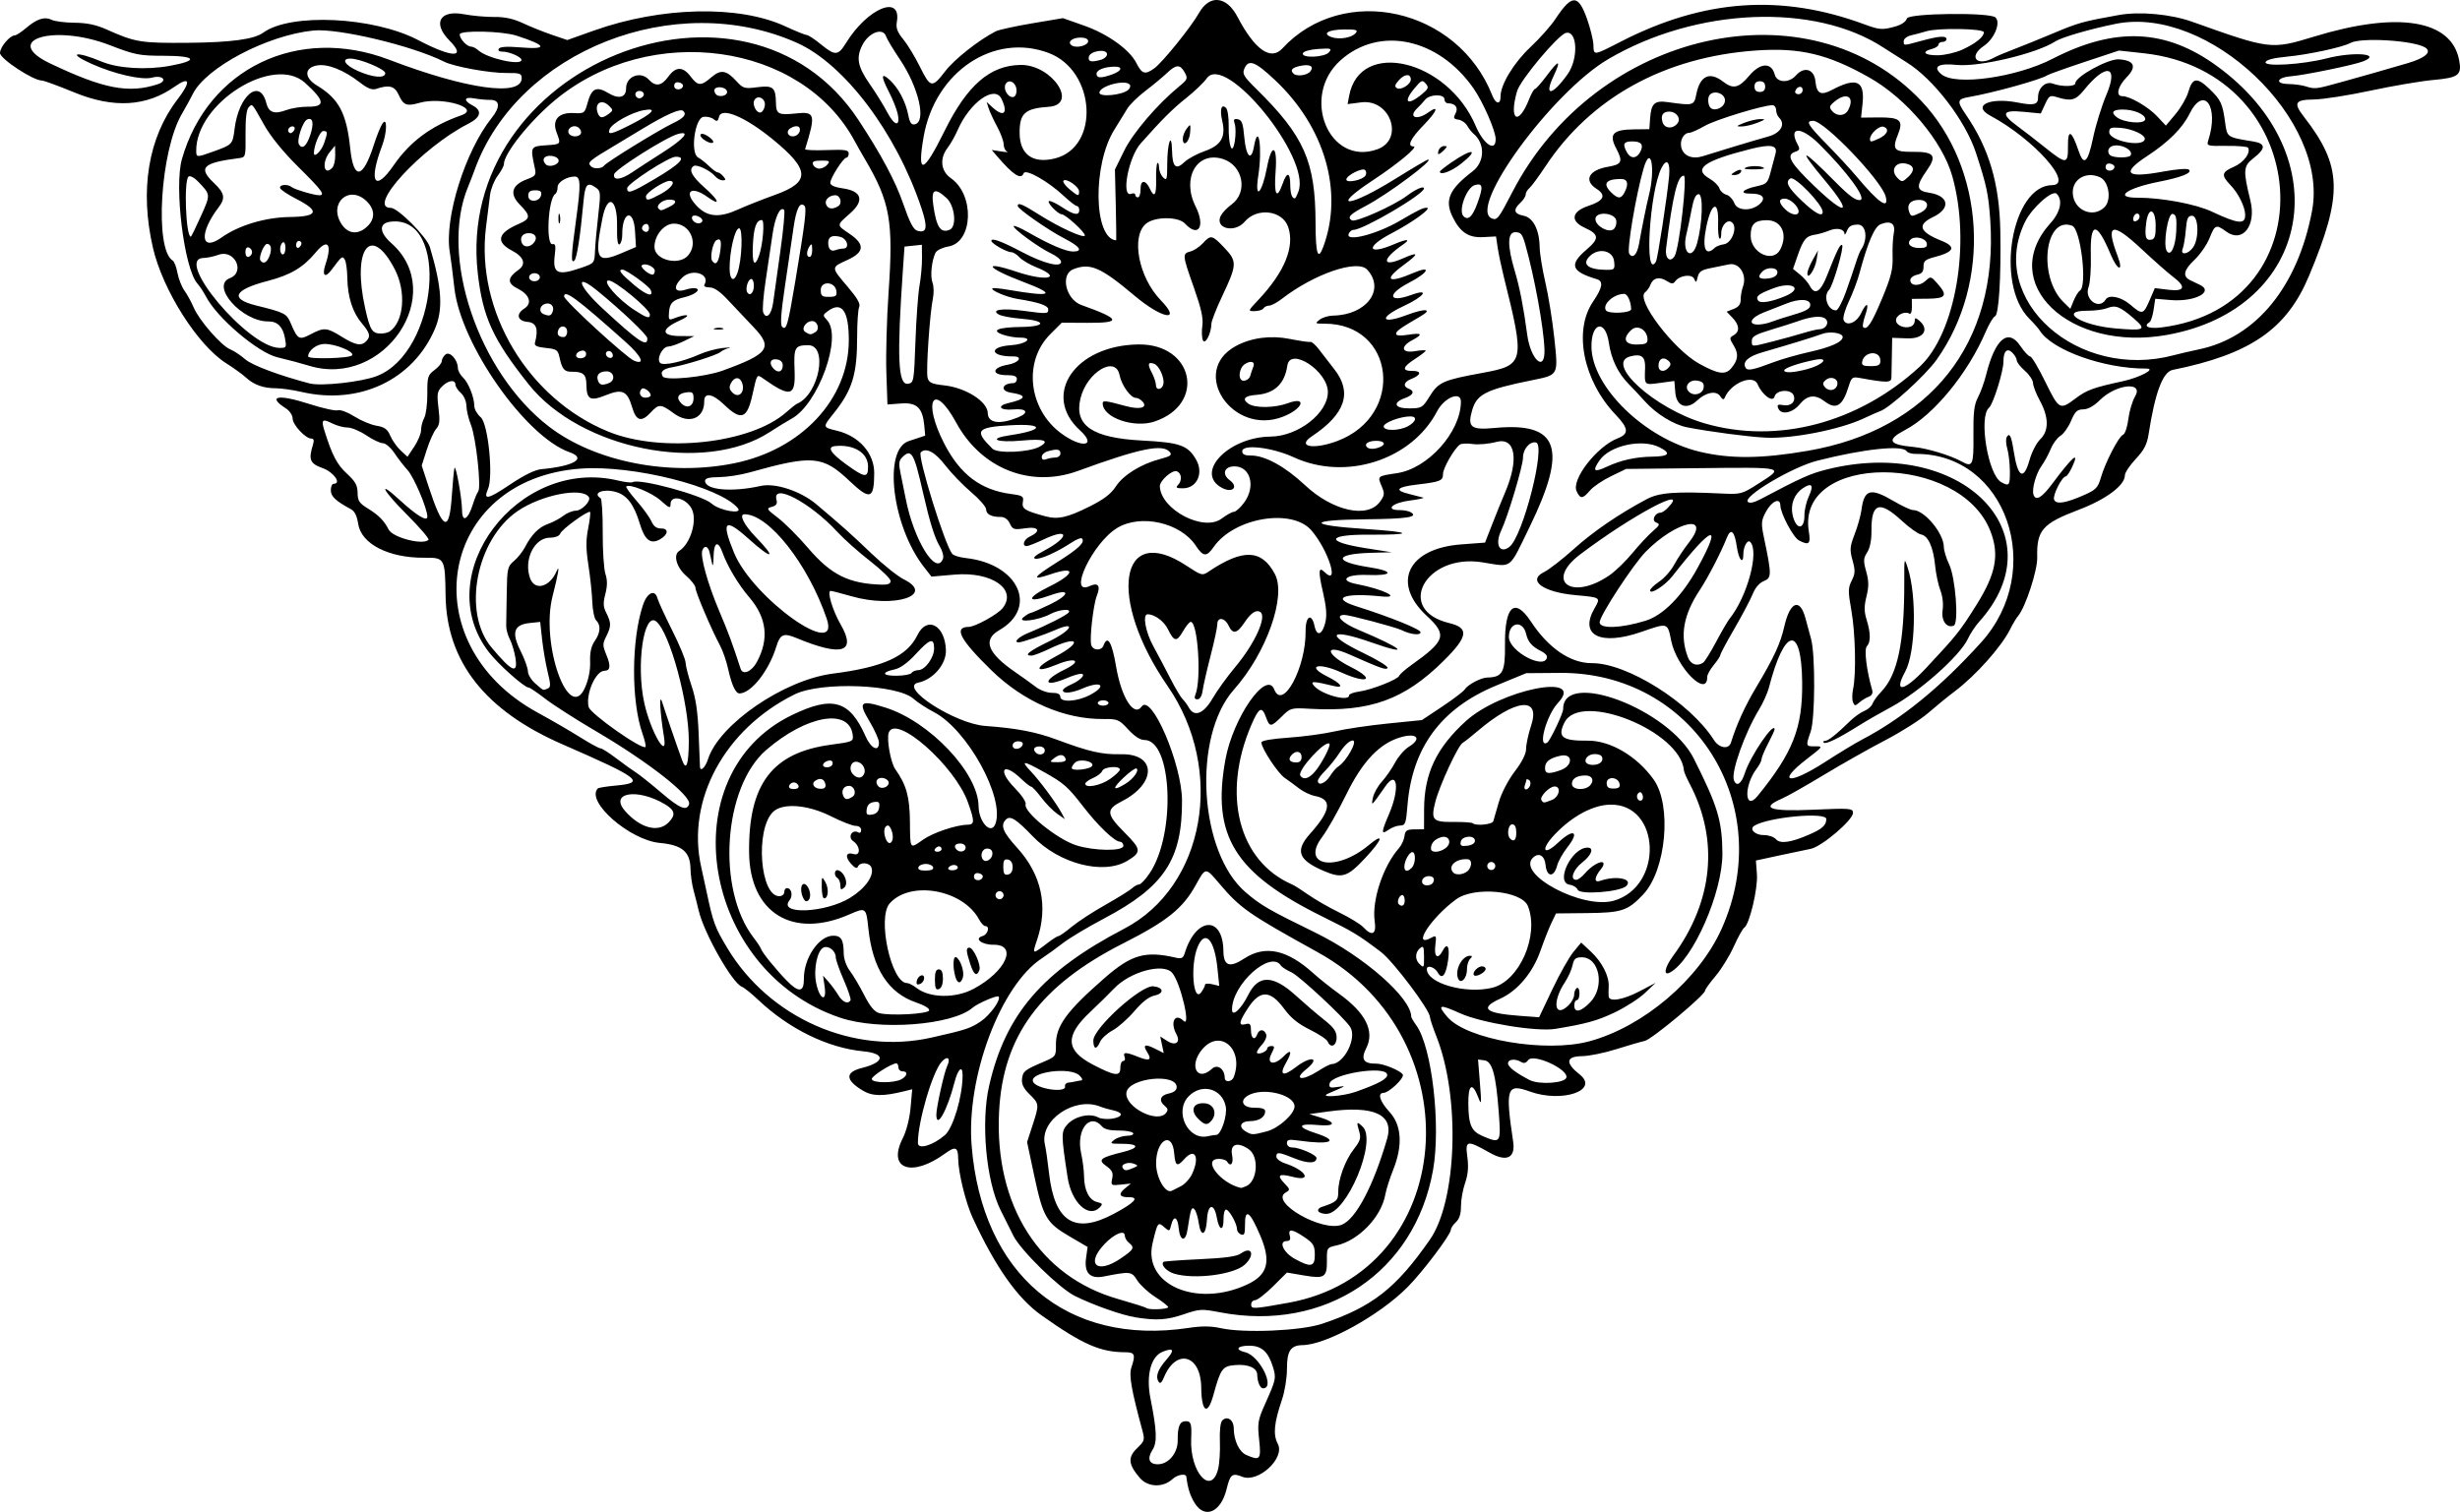 <?xml version="1.0" encoding="UTF-8"?>
<svg version="1.1" viewBox="0 0 862.53 530.26" xmlns="http://www.w3.org/2000/svg">
<path d="m418.93 527.23c-1.612-2.548-2.486-5.293-2.972-9.334-0.149-1.238-3.164-0.719-4.844 0.833-3.335 3.082-8.634 2.898-11.468-0.4-4.048-4.71-4.283-7.239-0.965-10.405 2.624-2.504 2.755-2.945 1.861-6.237-3.866-14.228-4.764-19.379-3.851-22.089 1.525-4.526 1.2-5.34-2.128-5.342-8.767-4e-3 -15.055-2.776-29.438-12.977-8.394-5.953-16.14-16.952-24.116-34.244-2.426-5.26-4.999-15.77-5.05-20.631-0.043-4.146-0.946-4.505-4.616-1.833-11.673 8.498-20.281 5.473-14.881-5.229 1.354-2.683 2.455-6.952 2.805-10.87l0.575-6.451-2.61 0.652c-7.612 1.901-11.353 1.849-14.759-0.207-6.123-3.696-6.215-6.42-0.268-7.909 8.109-2.031 8.355-5.083 0.473-5.841-12.454-1.198-26.052-7.85-36.768-17.988-2.392-2.263-4.996-4.355-5.785-4.648-3.366-1.252-13.321-18.834-15.17-26.795-0.418-1.8-1.218-4.956-1.777-7.013-0.559-2.057-1.045-5.471-1.079-7.587-0.097-5.94-2.923-8.328-10.706-9.043-10.637-0.977-26.13-14.567-21.791-19.115 0.248-0.26 3.051-0.712 6.229-1.003 10.736-0.984 8.743-2.528-18.746-14.532-27.059-11.816-40.521-29.003-40.856-52.16-0.19-13.119-0.276-13.273-7.451-13.221-12.536 0.092-22.16-4.853-23.201-11.92-0.397-2.69-1.23-4.396-2.479-5.071-5.398-2.918-7.083-4.495-7.105-6.652-0.012-1.254 0.427-2.284 0.979-2.29 2.909-0.03 0.05-4.096-3.873-5.506-4.452-1.601-4.997-2.94-3.357-8.247 0.453-1.464 0.275-2.112-0.576-2.103-2.024 0.021-6.54-4.816-6.563-7.03-0.012-1.163-1.049-2.718-2.381-3.571-6.716-4.301-2.687-5.067 8.173-1.554 4.672 1.511 9.202 2.515 10.067 2.23 0.868-0.285 3.448 0.676 5.758 2.146 2.302 1.465 5.803 2.933 7.779 3.264 2.875 0.481 3.85 1.196 4.878 3.579 0.706 1.638 2.346 3.952 3.644 5.143l2.36 2.165 2.394-3.604c1.317-1.982 2.384-4.589 2.372-5.792-0.012-1.203 0.483-3.115 1.101-4.247 0.618-1.133 1.106-4.94 1.083-8.461-0.038-5.889 0.164-6.554 2.517-8.308 1.407-1.048 2.553-2.452 2.546-3.12-6e-3 -0.667 0.577-1.713 1.298-2.324 1.496-1.268 4.322 1.813 4.353 4.744 9e-3 0.896 0.806 2.376 1.77 3.289 1.946 1.841 3.962 6.911 3.995 10.044 0.012 1.119 1.019 2.884 2.237 3.921 2.612 2.224 4.488 20.824 2.543 25.215-1.753 3.956-4e-3 3.592 7.746-1.613 4.939-3.317 8.731-5.176 10.983-5.385 11.473-1.064 16.023-3.798 9.889-5.944-15.434-5.399-38.199-37.853-40.389-57.58-0.557-5.021-1.279-10.683-1.604-12.582-2.021-11.821 5.377-35.491 14.739-47.161 3.051-3.803 2.817-6.286-0.589-6.25-1.482 0.016-4.016-0.222-5.631-0.527-3.533-0.668-3.854 0.748-0.56 2.467 3.501 1.827 2.962 4.177-1.474 6.43-16.274 8.265-35.913 29.589-27.167 29.497 2.454-0.026 12.635 10.207 13.696 13.766 4.238 14.218 4.701 21.849 1.742 28.734-7.677 17.862-26.441 26.733-46.685 22.068-3.101-0.715-7.194-1.298-9.094-1.296-4.312 3e-3 -7.715-1.22-10.438-3.752-1.158-1.078-4.274-3.327-6.924-5-10.011-6.317-22.274-25.65-25.707-40.529-4.674-20.255-1.631-38.668 8.595-52.003 4.861-6.339 4.419-8.308-1.004-4.476-9.878 6.98-21.43 7.641-35.135 2.012-5.615-2.307-10.748-4.189-11.405-4.182-3.018 0.032-14.649-7.618-14.67-9.649-0.022-2.054 3.441-6.172 5.206-6.191 0.512-0.005 2.31-1.184 3.995-2.62 3.764-3.206 6.487-4.061 8.959-2.812 1.037 0.523 4.628 0.977 7.98 1.007 4.35 0.04 7.577 0.72 11.276 2.378 10.017 4.49 11.945 4.804 28.644 4.661 14.913-0.128 23.027-1.225 26.214-3.547 9.601-6.994 38.704-5.603 54.339 2.596 12.03 6.309 17.13 6.371 10.955 0.131-6.012-6.075-3.373-10.81 5.125-9.196 2.92 0.555 7.691 0.984 10.602 0.953 3.703-0.039 6.737 0.623 10.1 2.202 2.644 1.242 7.214 3.075 10.157 4.075l5.35 1.817 9.383-3.339c23.513-8.366 50.773-8.982 66.949-1.513 3.716 1.716 7.172 3.115 7.679 3.11 0.507-0.005 2.705 1.448 4.884 3.23 5.023 4.108 6.055 4.052 8.851-0.481 7.542-12.229 19.497-17.168 17.8-7.353-0.365 2.113 0.162 3.543 2.244 6.079 1.497 1.824 4.124 6.145 5.836 9.604 3.732 7.535 4.254 7.621 8.98 1.485 3.195-4.148 11.759-10.89 17.649-13.895 1.026-0.523 6.739-1.774 12.696-2.78l10.831-1.828 7.441 2.626c8.269 2.918 15.911 8.387 18.29 13.088 1.98 3.912 3.077 4.239 6.311 1.88 2.915-2.125 12.936-14.533 15.654-19.383 3.689-6.582 9.667-6.004 13.493 1.306 6.044 11.546 11.666 15.527 15.724 11.131 21.402-23.187 61.601-14.199 73.627 16.462 1.22 3.111 2.931 3.332 2.9 0.374-0.043-4.13 4.65-11.865 10.554-17.393 3.209-3.005 7.124-7.42 8.701-9.811 5.739-8.707 7.988-8.709 11.069-0.011 1.182 3.336 2.19 7.436 2.241 9.112 0.116 3.817-0.135 3.848 9.772-1.228 28.97-14.844 56.155-16.748 85.265-5.97 5.283 1.956 6.371 2.023 11.027 0.677 2.012-0.582 3.579-1.699 3.839-2.737 0.466-1.861 29.014-2.211 31.041-0.381 1.975 1.784-0.329 7.473-4.043 9.988-5.67 3.838-2.448 7.48 3.617 4.089 0.89-0.498 3.93-1.78 6.755-2.85s9.127-3.624 14.004-5.675c8.802-3.702 10.29-4.117 22.903-6.385 7.362-1.324 18.259-0.32 25.808 2.377 27.242 9.734 27.661 9.784 42.713 5.184 29.244-8.937 48.019-5.94 50.808 8.112 1.069 5.385-0.099 6.304-9.026 7.103-4.325 0.387-14.239 2.073-22.033 3.747-7.793 1.673-16.744 3.069-19.89 3.102-6.588 0.069-7.226 1.183-3.455 6.042 13.461 17.343 13.776 27.133 1.798 55.807-7.816 18.709-20.562 27.502-47.822 32.991-3.443 0.693-6.176 7.996-8.416 22.492-0.562 3.639-1.582 5.609-4.534 8.759-2.095 2.235-3.8 4.804-3.791 5.709 0.037 3.506-6.638 8.478-16.287 12.133-12.647 4.79-14.702 7.167-14.452 16.718 0.117 4.47-4.111 17.413-6.679 20.445-0.661 0.78-1.933 2.903-2.826 4.717-2.98 6.05-12.082 16.252-19.42 21.767-2.435 1.83-6.632 5.249-9.326 7.598-2.694 2.349-9.453 6.638-15.021 9.533-5.567 2.894-15.263 8.372-21.547 12.172-6.283 3.8-12.889 7.539-14.679 8.309-7.76 3.338-4.345 4.567 10.834 3.897 13.11-0.578 14.058-0.506 14.075 1.075 0.027 2.543-10.963 11.896-14.868 12.653-1.801 0.349-6.853 1.412-11.226 2.362l-7.951 1.727 0.36 4.798c0.375 5.001-2.605 17.589-4.439 18.749-0.539 0.341-2.195 3.317-3.678 6.612-1.483 3.295-4.353 7.945-6.376 10.333-2.023 2.388-3.675 4.688-3.671 5.111 0.016 1.524-18.66 17.109-21.158 17.657-1.407 0.308-5.947 1.628-10.089 2.933-4.142 1.305-9.51 2.393-11.928 2.418-5.639 0.059-5.933 2.37-0.815 6.42 7.026 5.56-6.157 10.074-17.465 5.979-8.098-2.932-8.664-1.23-5.85 17.597 0.857 5.731-2.304 7.219-8.216 3.869-7.978-4.521-8.646-4.404-7.861 1.384 0.487 3.589 0.264 6.23-0.781 9.251-0.804 2.325-1.451 5.988-1.438 8.138 0.015 2.646-0.552 4.441-1.756 5.555-0.979 0.905-1.783 2.107-1.788 2.672-0.013 1.722-9.946 14.89-15.209 20.164-9.929 9.95-28.555 20.229-36.811 20.316-4.163 0.043-5.488 2.077-5.452 8.369 0.018 3.034-0.768 7.87-1.745 10.746-2.793 8.22-3.176 12.287-1.462 15.518 2.638 4.973-6.859 13.78-12.439 11.537-3.547-1.426-4.267-0.867-5.504 4.27-1.954 8.116-7.594 10.658-11.157 5.027zm8.15-11.939c0.49-1.898 0.777-6.275 0.639-9.726-0.149-3.724 0.182-6.717 0.815-7.364 1.739-1.776 4.014-0.252 4.045 2.709 0.046 4.353 1.879 8.249 4.408 9.37 4.809 2.131 5.254 1.604 4.498-5.329-0.63-5.77-0.446-6.891 2.038-12.444 3.906-8.731 4.005-9.207 2.761-13.207-1.655-5.321-4.024-7.386-8.419-7.34-4.191 0.044-4.945 1.411-1.265 2.294 5.056 1.213 10.68 12.609 6.246 12.655-1.01 0.011-1.999-2.291-2.025-4.71-0.026-2.451-3.141-3.831-7.777-3.443-4.42 0.37-5.064 1.259-7.601 10.504-2.028 7.39-4.174 6.028-4.265-2.708-0.12-11.44-8.785-13.796-13.046-3.548-0.831 2-1.37 2.435-1.925 1.557-1.14-1.803-0.25-4.255 2.818-7.765 2.925-3.346 2.493-4.237-1.329-2.737-4.179 1.639-5.929 8.305-4.312 16.425 2.254 11.321 2.411 15.354 0.7 18.026-1.955 3.054-1.187 5.069 1.92 5.037 3.738-0.039 6.977-3.961 6.931-8.391-0.052-4.925 0.696-6.689 2.843-6.712 1.82-0.019 2.1 0.906 1.873 6.188-0.5 11.652 6.988 20.118 9.429 10.66zm-10.361-49.567c4.662-0.701 7.882-0.679 11.251 0.076 8.149 1.826 28.136 0.968 35.596-1.528 17.529-5.867 25.909-12.413 37.806-29.534 9.495-13.665 10.682-49.854 2.33-71.07-1.268-3.22-2.31-6.337-2.316-6.927-0.027-2.515-12.868-19.593-17.188-22.858-8.061-6.092-9.65-7.055-20.456-12.394-30.872-15.254-38.93-28.254-34.1-55.011 2.666-14.767 14.4-31.661 17.139-24.676 2.953 7.529 11.131-7.657 10.997-20.422-0.056-5.353 2.124-6.59 3.138-1.781 0.794 3.763 2.717 3.092 3.781-1.319 0.592-2.457 0.359-5.416-0.838-10.6-1.682-7.289-1.563-9.107 0.466-7.12 5.519 5.405 1.519-7.52-4.492-14.514-6.825-7.941-27.118-4.515-34.294 5.79-2.484 3.567-3.662 3.478-6.281-0.474-5.337-8.053-19.194-11.196-27.489-6.236-8.646 5.17-17.631 24.135-9.668 20.405 2.918-1.366 3.872-0.082 2.495 3.359-1.242 3.103-2.611 15.003-1.989 17.284 0.551 2.021 3.581 2.172 4.309 0.215 1.417-3.812 2.94-1.264 4.415 7.382 1.869 10.964 6.248 17.818 8.961 14.026 3.407-4.763 14.118 20.216 14.155 33.01 0.06 20.677-6.242 30.204-27.336 41.322-5.641 2.973-12.14 6.864-14.441 8.647-2.302 1.783-5.629 4.188-7.393 5.344-14.465 9.481-26.522 41.638-24.603 65.619 3.624 45.292 33.453 70.391 76.046 63.987zm-18.481-3.687c-4.816-0.76-14.851-4.293-21.335-7.511-5.474-2.716-18.997-15.956-21.595-21.142-1.139-2.274-3.162-6.326-4.495-9.004-5.05-10.144-6.942-30.712-4.007-43.548 5.75-25.141 18.615-40.111 47.373-55.125 28.266-14.757 35.566-55.617 15.206-85.113-21.159-30.655-16.949-57.716 6.57-42.225 5.349 3.523 5.597 3.589 7.851 2.075 12.022-8.073 18.576-7.824 23.194 0.883 4.115 7.758-2.946 27.698-14.349 40.518-14.661 16.483-12.283 57.139 4.161 71.155 5.319 4.533 7.978 6.07 24.416 14.111 16.994 8.314 33.522 22.812 33.592 29.468 3e-3 0.32 0.807 1.693 1.786 3.051 5.461 7.578 8.633 35.042 5.856 50.711-6.372 35.958-37.852 56.979-74.734 49.906-6.38-1.224-7.125-1.184-12.57 0.667-6.043 2.054-9.544 2.286-16.921 1.122zm11.344-3.61c-0.032-0.386-2.053-1.977-4.49-3.536-2.438-1.558-5.29-4.18-6.338-5.827-2.035-3.196-2.269-3.223-11.805-1.37-4.782 0.929-6.874-1.279-6.148-6.492l0.539-3.87-6.39-3.735c-8.061-4.712-9.229-6.726-12.321-21.253l-2.512-11.803 1.893-5.806c2.426-7.44 2.413-7.578-1.036-10.956-2.075-2.033-2.828-3.558-2.634-5.341 0.296-2.719 0.892-3.197 7.501-6.01 4.327-1.842 4.433-1.985 4.391-5.955-0.069-6.628 3.703-11.813 17.099-23.498 9.396-8.196 14.211-9.57 24.913-7.108 2.045 0.471 2.61 0.187 3.152-1.583 3.912-12.787 13.426-13.285 13.558-0.709 0.054 5.195 2.179 5.965 7.256 2.632 7.388-4.851 15.077-3.2 24.392 5.238 1.995 1.807 6.031 5.018 8.968 7.135 9.291 6.696 12.476 13.098 9.465 19.026-1.995 3.927-0.961 5.49 3.597 5.442 2.409-0.025 8.333 2.409 9.201 3.781 0.736 1.164-4.782 6.417-6.808 6.481-2.148 0.069-1.176 3.051 2.179 6.689 4.253 4.61 4.701 11.759 1.27 20.283-1.192 2.962-2.43 6.865-2.75 8.673-1.387 7.831-9.348 16.131-17.111 17.839-3.334 0.734-3.411 0.85-3.366 5.109 0.064 6.095-0.766 6.658-8.008 5.429l-6.009-1.02-4.868 4.835c-2.678 2.659-5.503 4.841-6.278 4.85-0.775 9e-3 -1.402 0.702-1.393 1.543 0.017 1.623 0.725 1.589 13.119-0.648 58.798-10.611 65.615-92.268 10.259-122.9-24.653-13.642-27.153-15.394-34.752-24.354-4.651-5.484-4.606-5.488-8.009 0.693-4.545 8.254-10.082 12.718-25.402 20.482-29.23 14.812-42.291 32.544-43.609 59.202-1.623 32.835 14.195 57.705 41.701 65.564 5.248 1.499 9.748 2.928 10.001 3.176 0.75 0.734 7.651 0.436 7.588-0.328zm27.736-7.944c7.17-3.347 8.43-7.991 4.616-17.005-3.699-8.743-5.478-9.966-5.412-3.723 0.031 2.922-0.264 3.608-1.373 3.196-0.777-0.289-1.418-1.133-1.426-1.877-0.021-1.958-2.773-6.856-3.846-6.845-0.502 6e-3 -0.898 1.486-0.879 3.291 0.047 4.465-1.519 4.169-2.349-0.444-0.959-5.333-3.152-4.91-3.458 0.666-0.306 5.597-2.136 6.357-2.884 1.197-0.31-2.141-1-4.321-1.533-4.843-1.006-0.985-1.309-0.081-2.395 7.132-0.678 4.503-2.662 4.14-3.11-0.569-0.377-3.969-1.789-4.522-2.627-1.028-0.547 2.28-0.658 2.319-2.359 0.812-2.287-2.026-2.413-1.856-4.175 5.62-3.416 14.492 15.48 22.698 33.209 14.422zm-25.644-3.793c-2.67-0.815-4.753-3.101-3.754-4.121 0.202-0.207 5.943-0.632 12.757-0.945 8.879-0.408 12.95-0.971 14.37-1.988 3.917-2.805 5.09 0.504 1.385 3.91-3.815 3.507-17.765 5.279-24.758 3.145zm-18.787-5.287c4.728-3.203 5.055-3.829 2.915-5.567-0.78-0.634-1.425-1.762-1.433-2.507-0.023-2.169-3.822-0.528-7.233 3.125-6.528 6.991-2.447 10.504 5.751 4.949zm68.118-1.435c-0.033-3.137-0.519-3.949-3.63-6.056-4.296-2.911-5.839-3.073-5.149-0.542 0.361 1.324 0.048 1.875-1.071 1.886-2.996 0.031-1.178 4.046 2.834 6.258 5.65 3.115 7.061 2.804 7.015-1.546zm9.44-10.429c4.952-1.947 11.07-13.54 15.909-30.147 2.48-8.512-4.593-11.778-20.717-9.565l-6.553 0.9 3.998 1.235c5.693 1.758 5.077 3.173-1.132 2.598-6.964-0.645-7.297 0.727-0.692 2.852 8.684 2.794 5.348 4.219-6.061 2.59-3.292-0.47-3.988-0.306-3.975 0.935 9e-3 0.847 0.785 1.497 1.776 1.486 2.536-0.027 8.579 2.578 8.591 3.702 0.021 1.966-3.005 2.026-7.655 0.15-5.669-2.287-6.432-2.356-6.413-0.586 9e-3 0.733 1.39 1.782 3.071 2.331 7.373 2.406 9.673 6.532 2.628 4.713-4.858-1.254-5.657-0.617-2.87 2.287 2.034 2.12 2.054 2.275 0.428 3.217-5.736 3.324 12.827 13.991 19.667 11.301zm-8.196-4.719c-0.326-0.516 0.169-1.188 1.101-1.494 5.292-1.737 5.895-2.287 5.877-5.349-0.027-4.422 2.378-11 5.476-14.978 2.298-2.95 2.558-3.859 1.816-6.348-0.984-3.299-0.8-3.506 1.295-1.454 5.067 4.962-5.585 30.462-12.756 30.537-1.219 0.012-2.483-0.399-2.81-0.915zm-71.714 0.884c7.31-3.908 9.091-5.847 5.335-5.808-3.35 0.035-3.887-1.072-1.48-3.054l2.133-1.757-3.546 0.38c-3.416 0.366-3.527 0.287-3.02-2.14 0.42-2.013 6e-3 -2.89-2.055-4.359-3.098-2.207-2.197-2.961 5.925-4.956 5.854-1.438 5.574-2.89-0.552-2.868-4.071 0.015-4.264-0.088-2.593-1.379 0.993-0.767 3.015-1.408 4.494-1.424 1.554-0.016 2.44-0.421 2.099-0.96-0.324-0.512-2.622-0.91-5.106-0.884-2.938 0.031-4.944-0.457-5.739-1.394-4.303-5.076-9.181 1.088-7.368 9.312 0.544 2.469 1.007 6.136 1.028 8.149 0.051 4.899 1.791 8.338 4.553 9.001 1.966 0.472 2.091 0.725 0.943 1.897-3.872 3.954-9.9-1.679-11.255-10.517-2.315-15.092-2.316-16.149-0.027-18.637 2.6-2.826 7.715-3.995 10.69-2.443 2.295 1.197 8.01 0.44 7.995-1.058-6e-3 -0.465-1.171-1.081-2.593-1.37-1.421-0.288-3.557-0.907-4.746-1.375-8.977-3.529-21.227 4.904-19.295 13.282 0.347 1.503 1.003 6.039 1.46 10.082 1.936 17.151 9.022 21.603 22.723 14.278zm23.534-9.694c1.387-0.709 3.16-2.67 3.939-4.358 2.76-5.977 0.914-9.301-2.824-5.084-2.451 2.766-3.115 2.372-3.483-2.065-0.673-8.104-6.432-4.759-6.344 3.684 0.052 4.972 3.283 10.526 5.498 9.449 0.38-0.185 1.827-0.917 3.214-1.626zm22.737 0.063c4.114-1.628 4.785-10.449 0.993-13.046-3.904-2.674-6.559-1.779-5.817 1.96 0.617 3.11-0.436 4.501-1.788 2.363-0.324-0.512-1.619-0.921-2.877-0.907-5.963 0.062 0.577 8.589 7.82 10.194 0.087 0.019 0.838-0.234 1.669-0.563zm-39.403-6.471c1.714-0.726 1.732-0.844 0.219-1.443-2.05-0.812-4.774 0.176-3.974 1.441 0.686 1.085 1.197 1.085 3.754 2e-3zm29.075-11.577c1.645-0.037 3.896-6.8 3.301-9.919-1.208-6.337-8.38-8.34-12.993-3.629-5.236 5.347-0.267 15.658 6.752 14.011 1.029-0.241 2.352-0.45 2.94-0.463zm-6.285-5.572c-3.108-3.044-1.853-5.93 2.388-5.491 3.028 0.314 4.245 3.522 2.262 5.963-1.484 1.827-2.397 1.734-4.65-0.472zm24.007 4.325c4.156-1.093 9.726-6.138 9.698-8.784-0.04-3.792-9.708-6.498-15.28-4.277-4.247 1.693-3.446 4.829 1.222 4.78 2.452-0.026 3.754 0.383 3.763 1.179 0.022 2.09-2.087 3.491-5.307 3.525-3.438 0.036-4.226 2.091-1.415 3.69 2.107 1.198 2.347 1.194 7.319-0.113zm-35.383-6.425c0.799-0.983 0.708-1.571-0.38-2.455-2.275-1.849-1.693-3.742 1.349-4.383 1.848-0.39 2.8-1.158 2.789-2.249-0.053-5.031-16.953-3.193-17.631 1.917-0.668 5.034 10.795 10.959 13.873 7.17zm66.591-7.455c8.222-2.921 11.272-4.619 10.956-6.098-0.682-3.192-19.57-0.156-20.188 3.245-0.254 1.399 0.202 1.59 2.812 1.178 3.262-0.516 3.199-0.471-3.184 2.252-3.784 1.615 4.904 1.093 9.604-0.576zm-101.98-1.909c-0.136-0.643 0.386-1.229 1.158-1.301 0.773-0.073 1.826-0.242 2.34-0.376 0.514-0.134 1.447-0.302 2.072-0.373 0.736-0.084 0.553-0.701-0.521-1.752-3.186-3.12-17.459-1.261-16.292 2.122 0.884 2.562 11.772 4.19 11.243 1.681zm59.166-3.275c3.658-9.839-4.904-17.183-11.167-9.579-4.693 5.697-1.66 11.482 3.514 6.701 1.901-1.757 4.443 0.042 4.476 3.167 0.018 1.731 2.511 1.504 3.178-0.289zm29.611-2.108c2.028-1.31 4.104-2.387 4.611-2.392 4.45-0.046 9.075-9.213 6.586-13.051-2.139-3.299-17.746-17.831-20.53-19.116-1.734-0.801-3.411-1.864-3.726-2.362-3.594-5.681-17.26 6.614-17.167 15.446 0.028 2.686 3.2-0.216 5.674-5.191 3.565-7.169 8.676-7.086 16.745 0.27 2.931 2.672 7.329 6.44 9.774 8.374 3.48 2.753 4.451 4.116 4.474 6.282 0.031 2.925-2.138 3.916-3.123 1.427-0.297-0.751-3.112-2.63-6.256-4.176-4.119-2.025-6.665-4.104-9.116-7.44-4.731-6.442-8.364-6.52-12.488-0.269-3.299 5.001-3.543 6.494-0.943 5.785 1.553-0.424 1.875-0.049 1.898 2.215 0.03 2.891 1.349 3.658 2.228 1.295 0.682-1.835 2.361-1.827 3.091 0.015 0.33 0.834-0.329 2.429-1.556 3.763-1.171 1.273-1.905 2.535-1.63 2.804 0.71 0.696 3.57-0.559 3.559-1.562-6e-3 -0.46 0.635-0.844 1.421-0.852 1.277-0.013 1.277 0.289 6e-3 2.813-1.793 3.557 1.086 4.102 4.306 0.814 2.724-2.781 3.143-1.723 0.877 2.212-2.527 4.388-1.092 5.05 3.406 1.571 5.341-4.131 8.835-3.431 3.655 0.732-4.655 3.741-1.363 4.202 4.225 0.592zm-69.391-1.148c-0.015-1.289 0.442-2.349 1.013-2.354 0.571-6e-3 0.788-0.641 0.483-1.411-0.701-1.77 0.437-1.779 4.732-0.037 3.95 1.602 4.949 1.111 3.225-1.586-1.706-2.67-0.85-3.072 2.714-1.276l3.052 1.538-0.613-2.908-0.613-2.908 2.386 1.528c2.989 1.914 4.872 0.564 3.274-2.348-2.298-4.189-0.486-7.602 2.489-4.689 2.745 2.688-1.009-13.312-3.939-16.788-3.049-3.617-14.743-0.481-20.405 5.471-1.805 1.897-5.613 5.644-8.462 8.326-8.816 8.299-8.524 13.384 1.055 18.377 7.76 4.045 9.643 4.254 9.609 1.066zm-9.468-9.511c-0.033-4.312 16.751-19.496 21.04-19.035 3.647 0.393 3.905 2.498 0.396 3.238-1.935 0.408-4.312 2.252-7.034 5.457-2.261 2.662-5.694 5.701-7.628 6.753-1.934 1.052-3.923 2.865-4.42 4.031-1.23 2.885-2.329 2.678-2.353-0.444zm39.165-19.593c-3e-3 -0.427 1.116-0.506 2.491-0.177l2.499 0.599-0.661-6.355c-1.052-10.116-4.383-13.576-6.958-7.227-2.623 6.466-1.506 19.73 1.327 15.768 0.721-1.008 1.307-2.182 1.303-2.609zm2.625-100.38c1.576-2.724 5.181-7.719 8.012-11.1 6.868-8.204 11.187-17.76 8.705-19.259-1.462-0.882-3.27 0.345-5.557 3.771-2.6 3.896-4.071 4.155-5.558 0.981-1.305-2.787-3.953-3.084-3.925-0.439 0.012 1.025-1.049 5.993-2.356 11.041-1.306 5.048-2.561 10.551-2.787 12.229-0.255 1.886-0.948 3.057-1.816 3.066-0.979 9e-3 -1.197-0.485-0.722-1.633 2.173-5.249 0.862-25.557-1.647-25.531-0.445 6e-3 -1.679 1.519-2.742 3.365-2.172 3.77-3.099 3.621-5.277-0.847-1.352-2.773-4.684-5.198-7.11-5.172-1.835 0.019-0.702 6.277 2.034 11.229 1.558 2.82 4.218 7.855 5.913 11.189 1.695 3.334 3.639 6.616 4.32 7.294 0.681 0.678 1.681 2.038 2.222 3.024 1.891 3.447 5.176 2.176 8.291-3.207zm-93.864 153.16c2.927-2.496 6.246-13.703 6.232-21.04-7e-3 -3.679-1.613-2.28-2.832 2.468-2.525 9.836-6.321 16.643-6.375 11.434-0.026-2.466 2.721-14.854 3.785-17.07 1.362-2.837 0.139-3.831-1.911-1.554-3.263 3.623-8.409 21.232-8.333 28.51 0.025 2.39 5.166 0.892 9.435-2.749zm194.23-7.952c-0.998-13.359-2.266-17.94-5.066-18.306l-2.203-0.288 0.661 8.274c0.587 7.352 0.525 7.917-0.559 5.075-2.14-5.607-3.58-4.665-3.507 2.294 0.077 7.347 1.077 9.547 5.114 11.253 6.213 2.626 6.36 2.406 5.56-8.301zm23.72-12.317c0.535-2.986-11.662-8.511-13.406-6.072-0.739 1.034-1.517 1.248-2.446 0.675-2.048-1.266-4.644-1.006-4.629 0.463 0.012 1.256 2.672 3.312 7.562 5.847 3.366 1.745 12.558 1.096 12.918-0.912zm-233.18 0.649c2.142-1.175 2.363-2.804 0.378-2.784-0.773 9e-3 -1.413-0.618-1.421-1.391-9e-3 -0.773-0.331-1.404-0.718-1.401-1.697 0.011-8.626 4.421-8.615 5.482 0.015 1.455 7.768 1.526 10.376 0.094zm241.23-13.317c18.995-5.16 38.4-21.679 46.377-39.478 19.488-43.482-9.982-90.093-56.728-89.723l-11.799 0.093-10.492 4.329c-19.32 7.971-29.516 21.749-31.144 42.085-0.507 6.329-0.753 7.002-2.566 7.021-1.103 0.012-2.936 0.688-4.074 1.502-2.646 1.895-2.612 0.955 0.202-5.591 3.816-8.88 2.888-15.693-1.317-9.66-4.932 7.076-4.998 7.137-4.367 4.005 0.312-1.55 1.732-4.096 3.154-5.658 1.423-1.562 3.511-4.575 4.641-6.696 1.13-2.121 3.273-4.593 4.762-5.494 4.689-2.837 2.977-5.013-2.681-3.408-7.468 2.119-13.47 8.399-19.206 20.094-2.883 5.879-6.668 12.567-8.411 14.861-7.784 10.248 4.772 12.511 16.273 2.933 5.607-4.67 4.915-2.058-1.185 4.473-6.346 6.794-8.128 7.34-14.721 4.506-8.806-3.785-9.972-7.039-4.653-12.979 7.328-8.184 7.843-12.087 1.748-13.24-1.59-0.301-4.098-1.486-5.573-2.633-1.475-1.147-3.776-2.836-5.113-3.753-2.38-1.633-8.099-10.336-8.138-12.385-0.013-0.655 3.52-1.281 9.583-1.7 5.282-0.364 12.549-1.353 16.15-2.197 3.601-0.844 11.949-2.08 18.551-2.746l12.004-1.212 7.153-4.768c3.934-2.622 7.484-5.327 7.89-6.01 0.955-1.61 5.668-4.103 7.833-4.143 5.394-0.101 6.356-1.863 6.255-11.462-0.143-13.671 3.398-16.835 9.112-8.139 6.115 9.306 13.878 14.596 21.358 14.555 12.337-0.068 34.472 13.867 42.76 26.919 1.862 2.932 5.217 3.446 6.002 0.919 1.975-6.361 4.909-12.788 8.861-19.41 6.26-10.488 8.463-15.262 9.85-21.335 1.988-8.707 5.44-10.082 7.381-2.939 0.566 2.084 1.469 5.415 2.005 7.403 1.509 5.592 1.402 28.004-0.156 32.473-1.77 5.08-1.741 5.175 1.58 5.14 2.84-0.03 2.777 0.068-2.767 4.327-11.069 8.504-6.547 9.411 6.14 1.231 4.905-3.163 10.658-6.657 12.783-7.765 14.139-7.372 27.62-18.347 41.961-34.159 23.076-25.444 8.897-66.432-22.898-66.19-1.387 0.011-2.788-0.4-3.112-0.912-1.451-2.294-14.906-0.883-31.373 3.292-8.77 2.223-26.221 12.586-24.323 14.444 0.602 0.59 2.167 0.249 4.481-0.976 13.976-7.398 17.317-8.902 22.932-10.329 47.132-11.975 81.583 22.31 53.642 53.382-1.336 1.485-3.112 4.18-3.946 5.988-2.717 5.885-16.957 18.547-26.835 23.861-3.7 1.99-8.822 4.936-11.384 6.546-7.106 4.467-11.595 6.649-12.287 5.971-0.344-0.337-0.137-0.618 0.461-0.624 1.119-0.012 3.992-2.289 8.766-6.947 1.502-1.466 3.751-3.065 4.998-3.554 1.247-0.489 2.54-1.637 2.874-2.55 0.334-0.914 1.675-2.763 2.98-4.109 5.837-6.022 8.217-17.349 8.149-38.779-0.026-8.378 1e-3 -8.486 1.214-4.75 3.226 9.94 2.742 29.762-0.89 36.389-4.224 7.708-0.506 7.118 7.231-1.149 10.825-11.566 11.914-12.93 17.749-22.239 6.83-10.895 8.1-17.561 4.916-25.812-10.65-27.6-68.13-27.595-63.695 5e-3 0.717 4.459 0.089 5.043-3.443 3.2-2.027-1.058-6.499-9.496-6.544-12.348-0.045-2.828-3.123-1.387-5.1 2.387-1.645 3.14-1.692 3.94-0.553 9.37 2.639 12.584 2.629 13.76-0.124 14.84-1.535 0.602-3.01 2.311-3.889 4.506-0.779 1.945-3.655 7.394-6.391 12.108-2.736 4.714-4.97 8.896-4.966 9.292 3e-3 0.396-1.034 1.985-2.307 3.53-1.273 1.545-2.308 3.41-2.3 4.144 0.08 7.613-10.737-3.239-12.633-12.673-1.282-6.383-1.104-6.33-10.413-3.096-14.395 5.001-21.938 1.248-16.492-8.207 2.24-3.889 2.273-3.865-6.611-4.666-11.417-1.03-17.059-5.157-11.064-8.093 1.737-0.851 6.445-4.502 10.462-8.114 6.843-6.152 15.707-12.215 25.473-17.424 4.426-2.361 10.021-2.79 26.23-2.015 6.853 0.328 7.186 0.24 12.856-3.374 9.431-6.011 10.082-5.844-21.387-5.508l-24.842 0.266-5.3 2.552c-2.915 1.404-6.237 3.654-7.383 5-2.572 3.022-3.378 3.067-4.691 0.263-1.909-4.077 7.072-15.673 14.35-18.527 4.075-1.599 3.934-3.471-0.623-8.256-11.41-11.981-14.926-29.452-7.984-39.676 3.371-4.965 3.743-7.191 1.323-7.912-8.949-2.667-9.8-5.056-3.668-10.292 4.675-3.992 4.561-5.396-0.633-7.782-5.135-2.359-4.5-5.706 1.453-7.657 5.338-1.75 6.262-3.712 2.793-5.933-4.631-2.966-2.763-6.596 3.988-7.748 4.917-0.839 5.328-1.768 2.865-6.476-2.624-5.016-1.15-6.577 6.286-6.654l5.351-0.056 0.265-3.741c0.375-5.291 1.561-6.402 6.146-5.756 9.108 1.284 9.263 1.24 10.068-2.79 1.293-6.474 4.643-8.041 9.385-4.391 3.546 2.73 5.483 2.287 9.176-2.098 3.844-4.564 7.777-4.75 8.911-0.422 0.775 2.957 4.965 3.144 7.457 0.332 2.916-3.29 6.437-2.191 6.839 2.135 0.396 4.261 1.878 5.031 5.74 2.982 8.709-4.62 11.642-3.268 10.755 4.957l-0.51 4.733 6.109-0.064c7.621-0.08 8.848 1 6.819 6.002-2.114 5.213-1.34 6.129 5.128 6.061 7.625-0.08 8.683 1.324 4.957 6.582-3.861 5.449-3.683 7.087 0.84 7.762 6.993 1.043 7.716 5.505 1.383 8.527-5.679 2.711-4.808 5.202 2.9 8.291 5.363 2.149 4.586 3.938-2.518 5.793-3.117 0.814-3.736 1.367-3.715 3.32 0.018 1.748-0.57 2.471-2.314 2.846-1.286 0.276-2.332 1.125-2.324 1.887 0.022 2.079 3.188 2.241 5.318 0.273 1.83-1.691 1.932-1.67 4.158 0.864 3.746 4.264 3.108 5.297-3.314 5.365l-5.625 0.059 0.03 2.868c0.018 1.69-0.361 2.632-0.922 2.293-1.623-0.98-4.673 0.561-4.655 2.352 0.019 1.797 3.054 3.047 5.27 2.17 0.721-0.285 1.304-1.158 1.296-1.939-0.012-1.157 0.249-1.206 1.403-0.268 3.909 3.175 1.82 6.576-3.918 6.378l-5.393-0.186-0.111 6.095c-0.061 3.352-0.13 6.889-0.152 7.858-0.042 1.829-1.595 1.849-10.971 0.143-2.765-0.503-3.02-0.31-4.071 3.082-2.096 6.767-4.377 8.157-8.369 5.101-3.352-2.566-6.053-2.248-8.752 1.029-2.576 3.128-6.561 3.853-7.543 1.373-0.477-1.205-0.121-1.426 1.757-1.087 2.713 0.489 4.526-1.213 3.65-3.427-0.906-2.288-6.074-1.967-6.67 0.414-0.559 2.233-4.346-0.507-5.942-4.3-1.546-3.674-9.426-0.441-11.543 4.735-0.332 0.812-0.809 0.648-1.577-0.544-1.338-2.076-5.038-1.398-8.054 1.476-3.623 3.452-7.283 2.147-7.686-2.74l-0.336-4.082-5.09 0.69c-5.565 0.755-5.395 0.929-5.172-5.305 0.14-3.927-1.288-5.032-5.182-4.012-9.089 2.383 8.555 18.352 25.909 23.45 25.449 7.476 53.976 0.013 75.458-19.74 12.705-11.682 18.165-43.427 11.514-66.934-3.462-12.237-16.036-27.193-29.054-34.559-14.599-8.26-24.419-10.59-39.945-9.477-31.855 2.283-57.681 16.508-73.577 40.524-2.405 3.633-4.964 7.107-5.688 7.721-0.724 0.614-1.311 1.631-1.304 2.262 6e-3 0.63-0.824 1.919-1.845 2.862-2.626 2.427-2.289 3.918 1.027 4.545 3.425 0.648 5.624 4.901 5.72 11.059 0.034 2.208 0.942 7.802 2.018 12.432 1.075 4.63 2.486 13.436 3.134 19.569 1.377 13.032 1.524 12.755-7.736 14.632-16.3 3.305-19.455 4.887-21.094 10.576-1.715 5.95-0.408 6.975 7.894 6.188 22.576-2.14 25.778 7.027 12.184 34.88-7.38 15.122-5.771 13.935-16.574 12.229-19.909-3.145-30.666 16.729-11.538 21.318 7.025 1.685 6.615 4.703-1.773 13.054-13.912 13.85-25.962 18.205-47.057 17.008-6.604-0.375-6.817-0.316-9.861 2.696-3.824 3.785-4.268 3.809-5.535 0.292-1.451-4.027-2.501-3.489-5.136 2.632-10.516 24.429-4.514 47.892 14.328 56.011 0.777 0.335 3.326 1.958 5.665 3.607 2.339 1.649 7.234 4.455 10.879 6.237 3.644 1.782 7.425 4.103 8.401 5.159 3.053 3.304 4.628 2.478 3.968-2.08-1.059-7.312 2.914-19.325 8.48-25.644 0.917-1.041 1.799-2.949 1.959-4.239 0.248-1.996 0.783-2.352 3.573-2.381l3.281-0.034 0.021-7.032c0.038-12.481 4.303-21.493 14.615-30.879 12.249-11.149 42.342-17.111 32.321-6.403-4.081 4.361-7.249 16.117-3.745 13.9 0.995-0.629 5.583-10.271 5.568-11.701-0.148-14.088 37.09-0.02 45.801 17.303 8.365 16.634 9.923 21.769 10.042 33.092 0.143 13.69-10.282 37.505-18.357 41.936-2.457 1.348-1.932-1.722 0.967-5.66 14.169-19.24 16.273-40.772 5.912-60.498-1.067-2.032-1.975-4.131-2.018-4.667-1.107-13.794-36.283-27.952-41.875-16.854-2.58 5.119-0.847 6.484 8.115 6.39 7.932-0.083 17.244 5.391 23.113 13.586 6.498 9.073 4.424 31.865-3.677 40.396-5.395 5.682-7.456 6.362-19.672 6.491l-10.866 0.115-1.579 3.298c-0.868 1.814-2.621 6.262-3.896 9.885-2.691 7.649-8.005 13.959-14.087 16.726-7.342 3.34-5.339 5.103 6.819 6.003l6.823 0.505 4.646-9.788c2.555-5.383 5.876-11.278 7.379-13.098l2.733-3.31 3.469 3.245c3.849 3.601 6.361 8.528 6.175 12.116-0.067 1.294-0.071 2.88-0.01 3.524 0.194 2.035 5.067 1.218 10.862-1.821l5.595-2.934-3.713 3.533c-2.042 1.943-6.788 5.003-10.546 6.799-6.16 2.944-10.063 4.029-20.877 5.802-6.587 1.08-25.947-2.088-33.428-5.471-7.322-3.311-8.188-3.05-4.425 1.329 6.805 7.917 34.503 12.646 49.774 8.497zm92.415-118.94c-0.335-0.846-0.316-2.908 0.043-4.581 1.123-5.243 0.814-19.598-0.593-27.529-1.198-6.755-1.186-7.936 0.113-10.513 1.236-2.454 1.281-3.556 0.29-7.114-1.037-3.719-0.95-4.79 0.746-9.184 1.056-2.736 2.133-6.596 2.394-8.579 0.944-7.163 3.18-7.78 11.166-3.078 3.009 1.772 6.111 3.215 6.893 3.207 3.942-0.041 10.758 8.094 10.808 12.9 0.013 1.283 0.849 4.04 1.856 6.125 2.239 4.636 3.459 20.787 1.624 21.513-2.488 0.985-4.463-1.766-3.906-5.44 0.316-2.087-3e-3 -4.907-0.785-6.93-0.725-1.876-1.558-5.814-1.85-8.752-0.644-6.474-2.447-10.423-4.96-10.866-1.029-0.182-4.082-2.37-6.785-4.863-7.787-7.184-10.669-6.2-10.566 3.606 0.034 3.21-0.523 6.013-1.497 7.533-1.343 2.097-1.39 2.995-0.356 6.706 0.941 3.376 0.962 5.234 0.098 8.76-0.848 3.458-0.838 5.308 0.043 8.14 1.453 4.672 1.484 7.926 0.087 9.352-1.015 1.037-0.11 8.428 1.889 15.421 0.292 1.02-0.173 1.877-1.23 2.265-0.934 0.343-2.422 1.258-3.305 2.033-1.428 1.252-1.674 1.237-2.216-0.131zm-323.08 117.64c12.173-2.749 13.672-3.244 17.318-5.712 3.281-2.221 7.186-7.71 6.183-8.691-0.536-0.525-7.336 2.408-9.079 3.917-7.122 6.165-32.704 8.117-46.372 3.539-48.774-16.338-59.9-85.225-17.135-106.09 14.344-6.997 20.376-5.288 25.953 7.355 1.922 4.357 4.74 5.676 4.704 2.201-0.012-1.073-1.519-4.448-3.35-7.499-4.096-6.824-3.217-7.556 5.682-4.738 15.477 4.902 32.469 22.887 32.591 34.496 0.06 5.715 4.448 10.32 5.926 6.219 3.289-9.123-9.845-32.99-21.524-39.115-2.613-1.371-5.857-3.484-7.208-4.697-5.686-5.103-32.471-6.109-41.664-1.565-24.595 12.158-38.091 37.119-32.766 60.606 0.427 1.882 1.311 5.948 1.966 9.035 2.206 10.408 2.847 12.138 7.154 19.308 14.797 24.631 44.332 37.591 71.622 31.427zm223.31-11.276c1.117-1.063 2.023-2.735 2.013-3.716-9e-3 -0.981 0.4-2.048 0.913-2.372 0.528-0.334 0.942 0.449 0.957 1.81 0.015 1.319-0.397 2.403-0.912 2.409-0.516 6e-3 -0.929 0.854-0.918 1.885 0.028 2.712 2.263 2.281 5.542-1.068 5.307-5.42 3.337-15.901-2.977-15.835-2.112 0.022-2.7 0.544-3.174 2.815-0.32 1.533-1.519 4.201-2.665 5.928-4.563 6.878-3.674 12.804 1.222 8.145zm-224.13 1.74c0.206-0.644-1.709-1.814-4.525-2.765-9.797-3.309-15.334-11.897-16.807-26.068-0.753-7.244-0.906-7.357-6.563-4.862-19.937 8.794-35.005-0.468-35.244-21.665-0.271-24.007 8.115-35.071 28.663-37.816 7.714-1.03 7.949-1.135 7.67-3.404-1.174-9.547-16.141-6.974-30.281 5.204-15.137 13.037-17.545 48.984-4.417 65.943 1.188 1.535 2.337 3.286 2.552 3.89 0.5 1.402 5.214 7.206 9.076 11.173 4.128 4.241 5.996 4.036 5.947-0.653-0.076-7.261 5.226-15.117 10.238-15.169 2.843-0.03 3.681 1.367 3.732 6.221 0.021 1.942 0.912 4.461 2.174 6.137 1.177 1.564 3.436 5.384 5.02 8.49 2.02 3.96 3.581 5.839 5.222 6.29 3.802 1.044 17.137 0.325 17.543-0.946zm-27.579-3.536c0.24-0.398-0.823-3.593-2.363-7.1-1.54-3.507-2.807-7.127-2.817-8.044-0.022-2.143-2.435-4.109-4.19-3.414-2.263 0.896-3.689 7.612-2.665 12.553 1.196 5.775 3.781 6.88 2.968 1.27l-0.567-3.917 1.897 2.138c1.044 1.176 2.596 3.291 3.45 4.7 1.508 2.488 3.397 3.288 4.287 1.815zm43.228-4.061c11.323-6.084 15.524-15.524 6.868-15.433-4.093 0.043-6.898-2.196-3.807-3.039 1.875-0.511 2.691-3.512 0.951-3.494-0.499 6e-3 -1.474-1.045-2.167-2.334-5.647-10.509-24.113-13.811-31.353-5.608-4.431 5.02 0.578 27.976 6.092 27.918 0.607-6e-3 2.132 0.78 3.389 1.748 4.628 3.562 13.647 3.672 20.028 0.243zm-13.634-3.06c-0.028-2.682 0.353-3.724 1.367-3.735 0.974-9e-3 1.416 0.964 1.44 3.166 0.021 1.963-0.503 3.393-1.367 3.735-1.1 0.435-1.409-0.244-1.44-3.166zm-6.392 0.405c0.157-0.86 0.812-1.744 1.454-1.965 1.718-0.592 1.454 2.264-0.272 2.947-1.024 0.405-1.382 0.108-1.182-0.982zm13.533-1.623c-0.968-3.468-0.773-7.433 0.334-6.765 1.545 0.932 2.92 5.137 2.321 7.095-0.727 2.378-1.94 2.227-2.655-0.33zm5.216-4.493c-1.462-4.518-1.515-5.624-0.272-5.637 1.413-0.015 4.155 6.114 3.511 7.847-0.912 2.454-1.961 1.738-3.239-2.21zm183.01 8.438c9.566-2.326 16.595-18.34 12.563-28.621-2.132-5.436-18.811-7.036-25.161-2.413-8.922 6.495-15.915 17.434-8.567 13.402 1.56-0.856 1.671-0.607 1.251 2.8-0.505 4.092 0.891 5.065 2.592 1.806 1.592-3.051 2.553-1.376 1.894 3.3-0.76 5.391-2.16 7.058-3.649 4.345-1.04-1.895-3.833-2.745-3.816-1.162 0.052 4.954 13.556 8.813 22.895 6.542zm-12.023-3.499c-0.993-3.019 1.551-7.698 4.201-7.726 0.927-9e-3 0.945 0.24 0.079 1.124-0.612 0.625-1.101 2.266-1.087 3.647 0.035 3.3-2.353 5.509-3.193 2.955zm5.69-0.891c-0.828-0.811 1.205-3.113 2.763-3.129 0.71-6e-3 1.296 0.393 1.301 0.891 0.012 1.171-3.294 2.993-4.064 2.238zm-17.547-6.782c-0.035-3.329-0.234-3.701-1.434-2.683-1.679 1.423-1.781 3.916-0.224 5.44 1.64 1.606 1.703 1.501 1.659-2.757zm-131.69-4.768c1.583-1.213 3.189-2.209 3.569-2.213 0.38-3e-3 2.435-1.456 4.566-3.226 2.131-1.77 7.439-5.231 11.796-7.69 4.357-2.459 8.582-5.082 9.388-5.827 0.807-0.746 1.941-1.361 2.52-1.367 0.579-6e-3 2.256-1.817 3.727-4.024 9.211-13.824 7.832-46.725-1.956-46.623-1.419 0.015-3.474-1.33-5.639-3.691-3.193-3.483-3.729-3.711-8.582-3.66-13.77 0.144-28.063-6.053-39.355-17.065-11.102-10.826-13.383-15.197-7.963-15.253 2.245-0.024 10.108-4.368 11.847-6.546 5.271-6.602-3.732-12.907-16.822-11.781l-8.115 0.698-2.641-3.389c-11.169-14.33-14.403-41.143-5.324-44.141l5.782-1.909-0.327-3.533c-0.575-6.223-2.616-8.162-8.152-7.745l-4.762 0.359-0.385-11.247c-0.212-6.186 0.14-18.846 0.783-28.135 1.731-25.018 0.543-31.667-8.358-46.79-1.207-2.05-2.754-4.776-3.439-6.058-18.575-34.78-71.791-42.137-105.14-14.534-8.835 7.314-17.988 18.794-17.949 22.513 6e-3 0.606-0.976 2.425-2.182 4.041-1.207 1.617-2.406 4.622-2.665 6.679-0.259 2.057-0.896 7.119-1.415 11.25-3.704 29.471 14.697 60.283 42.871 71.787 18.71 7.64 50.033 4.223 62.419-6.81 1.611-1.435 3.3-2.767 3.754-2.96 7.746-3.3 11.002-20.615 3.863-20.541-4.675 0.049-5.04 0.747-4.713 9.002 0.356 8.968-1.446 9.426-10.894 2.772-2.382-1.677-2.213-1.925-3.922 5.763-1.854 8.343-3.957 9.034-9.953 3.271-4.019-3.863-6.948-4.348-6.914-1.147 0.063 6.05-5.332 8.196-10.67 4.244-4.513-3.341-5.266-3.374-8.04-0.358-3.314 3.603-5.156 3.088-6.593-1.844-1.658-5.69-3.458-6.5-9.233-4.153-5.433 2.207-6.722 1.504-6.777-3.697-0.038-3.647-1.12-4.589-5.226-4.546-2.519 0.027-3.324-0.938-4.199-5.031-0.558-2.61-1.021-2.929-4.807-3.313-3.144-0.319-4.094-0.777-3.807-1.835 1.302-4.802 0.513-7.033-2.583-7.298-3.577-0.307-4.182-2.74-1.161-4.67 2.869-1.834 1.894-4.875-2.229-6.954-3.846-1.939-3.778-3.785 0.245-6.666 2.719-1.947 1.859-4.511-2.229-6.653-5.907-3.094-5.164-6.213 2.237-9.397 4.232-1.821 4.299-2.855 0.437-6.757-3.737-3.776-2.879-6.917 2.429-8.9 3.124-1.167 3.35-1.499 2.782-4.095-1.597-7.298-1.509-7.477 3.873-7.843 5.447-0.371 5.368-0.274 3.761-4.578-1.631-4.367 0.742-7.002 6.058-6.727 3.669 0.189 3.82 0.079 4.808-3.506 1.441-5.229 3.128-6.027 7.353-3.477 3.657 2.208 6.206 1.511 6.173-1.687-0.044-4.2 5.07-6.191 7.937-3.089 2.401 2.598 4.485 2.292 6.873-1.01 2.603-3.598 5.119-3.625 7.796-0.082 2.576 3.409 3.623 3.455 7.266 0.324 3.33-2.862 5.272-2.563 8.844 1.361 2.307 2.535 2.817 2.683 7.283 2.107 5.536-0.715 6.464 0.055 6.543 5.426 0.059 4.036 0.817 4.431 7.175 3.749 6.557-0.704 6.826 0.4 3.055 12.53-0.107 0.344 3.285 0.497 7.537 0.34 6.475-0.239 7.734-0.047 7.747 1.18 9e-3 0.806-0.35 1.47-0.798 1.474-1.09 0.011-5.675 7.174-5.657 8.839 9e-3 0.848 1.543 1.533 4.289 1.915 6.816 0.949 7.792 4.273 2.597 8.843-4.778 4.203-4.773 3.969-0.136 7.111 5.494 3.723 5.25 6.467-0.819 9.21-5.725 2.587-5.727 2.462 0.123 9.316 3.42 4.006 4.588 6.049 4.077 7.126-0.394 0.83-0.715 5.518-0.714 10.416 4e-3 13.246-1.664 18.695-8.236 26.903-3.922 4.899-3.929 4.864 1.163 6.09 7.783 1.873 13.091 7.926 13.061 14.894-0.039 9.084-1.441 9.55-8.533 2.839-9.539-9.028-12.968-9.326-35.302-3.077-3.064 0.857-7.803 1.582-10.531 1.611-3.589 0.037-4.955 0.409-4.946 1.344 0.033 3.183 9.39 4.023 19.513 1.75 5.081-1.141 13.995 1.793 19.481 6.412 9.017 7.591 11.942 10.204 19.369 17.301 4.105 3.923 9.193 7.992 11.306 9.042 11.175 5.555-3.295 10.246-18.324 5.941-3.635-1.041-6.926-1.89-7.315-1.886-1.369 0.015 0.68 6.882 3.516 11.787 5.662 9.792 0.508 11.385-15.435 4.771-4.613-1.914-5.771-1.422-7.143 3.031-2.607 8.46-8.802 16.331-12.89 16.373-1.364 0.015-2.751-2.965-3.983-8.559-0.604-2.74-1.887-6.451-2.851-8.246-3.022-5.627-8.584-18.687-8.6-20.193-9e-3 -0.792-1.505-2.732-3.327-4.311-3.329-2.885-4.549-7.291-2.397-8.653 4.034-2.552 6.483-10.905 4.354-14.85-2.08-3.854-7.412-4.974-7.376-1.55 0.016 1.57-0.471 1.388-3.461-1.295-3.102-2.782-11.005-5.993-12.071-4.904-0.225 0.229 1.406 2.486 3.623 5.014 2.217 2.528 4.55 5.751 5.183 7.163 0.813 1.813 1.836 2.559 3.485 2.542 2.72-0.028 2.412 2.222-0.525 3.834-3.261 1.79-5.271 0.228-6.978-5.421-2.109-6.982-4.576-10.206-8.631-11.28-4.371-1.158-8.098 0.451-5.158 2.225 0.444 0.268 0.781 5.669 0.749 12.001-0.033 6.332 0.394 12.884 0.947 14.559 0.715 2.162 0.709 4.201-0.022 7.032-0.829 3.214-0.762 4.512 0.347 6.695 1.747 3.438 1.741 4.656-0.041 8.191-1.315 2.609-1.307 3.199 0.086 6.577 1.578 3.826 1.357 5.465-0.739 5.487-3.073 0.032-6.653 8.311-5.498 12.716 0.635 2.421 18.776 15.165 19.922 13.994 0.235-0.24-0.238-2.333-1.052-4.651-4.019-11.442-3.933-32.915 0.181-45.172 1.45-4.32 4.173-5.57 5.058-2.323 0.316 1.158 2.66 6.26 5.209 11.337 2.549 5.077 4.649 10.153 4.668 11.281 0.019 1.127 0.959 4.783 2.091 8.123 1.484 4.381 2.176 9.075 2.482 16.85 0.234 5.928 0.44 11.094 0.458 11.48 0.092 1.956 1.891 0.281 2.816-2.622 3.895-12.23 26.622-27.822 43.746-30.013 17.739-2.269 26.057-6.053 29.679-13.501 3.35-6.89 9.716-3.525 9.993 5.282 0.153 4.872-4.426 10.263-9.652 11.366-7.174 1.513 12.774 14.434 23.47 15.203 10.935 0.786 17.797 2.1 25.038 4.795 11.493 4.278 15.824 5.262 22.555 5.125 12.391-0.252 12.581 10.185 0.3 16.48-5.679 2.911-5.531 4.502 1.034 11.087 5.8 5.818 5.884 6.793 0.85 9.82-8.387 5.043-23.89 1.037-33.099-8.553-5.932-6.177-7.974-7.448-9.484-5.906-1.99 2.033-1.051 4.378 3.95 9.866 8.582 9.418 10.979 20.502 6.992 32.33-1.779 5.276-1.792 5.274 3.986 0.844zm-69.496-15.647c5.355-3.291 8.525-7.838 7.416-10.639-0.697-1.762-4.037-1.953-4.715-0.27-0.326 0.808-1.087 0.492-2.428-1.01-2.223-2.489-1.758-4.22 0.916-3.403 2.515 0.769 2.4-2.782-0.147-4.526-2.067-1.416-0.318-4.334 1.823-3.042 0.542 0.327 0.978-0.063 0.97-0.867-9e-3 -0.849-0.822-1.453-1.939-1.441-1.058 0.012-4.939-1.501-8.624-3.359-8.266-4.169-17.151-4.801-20.429-1.454-6.213 6.344-4.415 29.54 2.286 29.47 0.968-9e-3 1.754-0.651 1.745-1.425-9e-3 -0.773 0.42-1.411 0.952-1.416 1.589-0.017 2.171 2.708 0.91 4.261-4.214 5.187 12.52 4.496 21.264-0.878zm-16.974-1.229c-0.864-3.298 0.781-4.946 2.256-2.259 1.163 2.119 0.756 4.707-0.742 4.723-0.476 6e-3 -1.157-1.104-1.513-2.464zm6.989-2.516c-8e-3 -3.826 0.042-3.895 1.263-1.746 1.305 2.297 1.051 5.706-0.426 5.721-0.455 6e-3 -0.832-1.784-0.837-3.976zm6.523-0.601c-0.012-1.064-0.445-2.191-0.964-2.504-1.433-0.865-1.157-3.281 0.313-2.735 2.255 0.838 3.553 4.73 2.013 6.036-1.096 0.929-1.346 0.783-1.362-0.797zm197.88 5.258c-0.012-1.031-0.396-1.871-0.857-1.866-1.054 0.012-2.011 2.46-1.252 3.203 1.14 1.117 2.128 0.491 2.109-1.337zm73.336 0.128c17.511-5.061 16.409-34.019-1.282-33.683-6.056 0.115-13.368 4.047-19.461 10.464-5.064 5.334-4.042 7.786 1.192 2.859 5.423-5.105 7.681-4.001 3.276 1.601-1.609 2.045-3.24 4.946-3.624 6.446-1.091 4.256-3.647 4.112-4.051-0.228-0.307-3.307-2.44-4.505-4.457-2.504-5.86 5.814 17.515 18.194 28.407 15.046zm-12.698-3.849c-0.316-0.798-1.55-1.578-2.744-1.734-5.275-0.691 0.544-12.97 6.174-13.029 2.427-0.025 1.482 2.635-1.86 5.24-3.155 2.459-4.396 6.077-2.076 6.052 0.628-6e-3 1.989-1.009 3.024-2.228 2.233-2.63 5.589-4.599 6.432-3.774 0.33 0.323 0.038 1.261-0.65 2.083-2.52 3.015-2.69 5.096-0.348 4.264 5.456-1.939 11.601-0.728 9.118 1.798-2.077 2.113-16.321 3.221-17.07 1.328zm-201.29 1.913c-9e-3 -0.773-0.648-1.399-1.421-1.391-0.773 9e-3 -1.4 0.647-1.391 1.421 9e-3 0.773 0.647 1.399 1.421 1.391 0.773-9e-3 1.4-0.647 1.391-1.421zm150.89-5.431c-0.018-1.722-3.42-1.653-4.065 0.082-0.546 1.467 1.042 2.376 2.912 1.667 0.642-0.244 1.161-1.031 1.154-1.749zm-158.17-1.043c0.096-0.51-0.565-1.061-1.469-1.225-1.028-0.187-1.638 0.279-1.628 1.245 0.017 1.631 2.788 1.613 3.096-0.02zm170.54-2.628c1.051-1.633 0.805-3.386-0.491-3.495-4.036-0.34-7.083 2.337-5.195 4.563 1.152 1.359 4.532 0.725 5.686-1.068zm-160.08-0.775c-0.015-1.462-0.631-2.428-1.668-2.617-1.284-0.233-1.637 0.346-1.613 2.651 0.024 2.305 0.389 2.877 1.668 2.617 1.033-0.21 1.628-1.189 1.613-2.651zm139.98 0.222c1.328-1.356 1.451-5.453 0.164-5.439-1.113 0.012-2.813 3.132-2.792 5.124 0.018 1.751 1.096 1.881 2.628 0.315zm29.245-0.588c-9e-3 -0.773-0.647-1.399-1.421-1.391-0.773 9e-3 -1.4 0.647-1.391 1.421 9e-3 0.773 0.647 1.4 1.421 1.391 0.773-9e-3 1.4-0.647 1.391-1.421zm-197.12 0.424c-0.222-0.642-1.387-1.157-2.59-1.145-1.203 0.012-2.358 0.552-2.566 1.199-0.25 0.776 0.632 1.165 2.59 1.145 1.958-0.021 2.832-0.429 2.566-1.199zm8.674 0.144c-6e-3 -0.516-0.618-0.931-1.361-0.923-0.743 9e-3 -1.607 0.439-1.92 0.958-0.313 0.519 0.299 0.934 1.361 0.923 1.062-0.012 1.926-0.442 1.92-0.958zm12.137-4.915c-0.012-1.15-0.679-1.768-1.893-1.755-1.787 0.018-2.632 2.68-1.273 4.011 1.06 1.038 3.185-0.476 3.166-2.256zm158.87-1.897c2.45-1.831 1.195-4.727-1.649-3.807-2.272 0.735-3.461 2.095-3.465 3.959-3e-3 1.552 2.951 1.464 5.114-0.152zm-176.7 0.309c-6e-3 -0.516-0.407-0.933-0.892-0.928-0.485 6e-3 -1.138 0.434-1.452 0.953-0.313 0.519 0.088 0.937 0.892 0.928 0.804-9e-3 1.457-0.437 1.452-0.953zm8.432-0.557c-9e-3 -0.781-0.848-1.397-1.89-1.387-1.868 0.02-2.428 1.024-1.227 2.2 1.154 1.13 3.132 0.613 3.117-0.814zm55.309-0.579c-9e-3 -0.773-0.542-1.417-1.187-1.429-1.863-0.036-7.571-5.458-12.635-12.001-5.736-7.411-6.974-8.504-14.198-12.538-7.146-3.99-8.138-4.03-4.474-0.177 3.2 3.365 8.954 11.13 10.789 14.56l1.198 2.238-2.707-1.896c-1.489-1.043-3.99-3.601-5.559-5.686-1.569-2.085-3.154-3.797-3.523-3.806-0.369-9e-3 -1.979-1.267-3.577-2.797-6.34-6.069-8.416-3.085-2.243 3.224 2.421 2.474 4.121 4.997 3.853 5.717-0.953 2.563 11.092 12.342 17.78 14.434 6.403 2.003 16.504 2.1 16.483 0.158zm123.27-1.76c-0.022-2.112-4.599-1.785-4.988 0.357-0.252 1.386 0.197 1.651 2.345 1.382 1.602-0.2 2.651-0.891 2.642-1.739zm117.42-2.276c4.416-1.948 5.766-3.198 5.77-5.343 5e-3 -2.581-20.478-0.66-25.267 2.369-1.837 1.162 0.312 3.283 3.293 3.252 1.686-0.018 3.625 0.627 4.308 1.433 1.48 1.746 5.305 1.196 11.896-1.711zm-310.95 1.9c3.442-2.439 11.59-5.187 15.564-5.25 2.577-0.041 2.605-1.085 0.211-7.812-4.582-12.877-25.372-31.203-27.782-24.49-0.815 2.271 0.678 10.565 2.317 12.867 3.876 5.446 5.038 9.64 5.114 18.463 0.084 9.763-0.089 9.527 4.576 6.222zm208.02-2.589c-0.02-1.875-0.498-2.807-1.436-2.798-1.419 0.015-1.969 3.794-0.729 5.008 1.358 1.33 2.193 0.478 2.164-2.21zm-218.82 0.016c-0.347-1.323-0.999-2.402-1.45-2.397-1.352 0.015-1.742 2.216-0.82 4.621 1.165 3.038 3.142 1.102 2.27-2.224zm210.76-3.917c0.192-0.647 1.062-3.649 1.932-6.671 0.923-3.207 3.251-7.692 5.59-10.77 2.587-3.405 3.998-6.223 3.98-7.952-0.015-1.473 0.801-5.226 1.814-8.341 3.303-10.155-5.647-9.124-18.883 2.176-2.123 1.813-4.457 3.656-5.187 4.096-1.64 0.989-8.094 14.916-9.555 20.618-1.645 6.417-0.961 7.184 6.343 7.107 3.434-0.036 6.483 0.169 6.776 0.456 1.04 1.018 6.847 0.437 7.191-0.72zm-289.18 0.45c2.61-2.665 2.298-4.273-1.239-6.383-9.682-5.775-19.638-4.118-14.008 2.332 5.275 6.042 11.64 7.734 15.246 4.051zm73.852-5.302c0.238-1.82-0.08-2.132-1.895-1.855-1.454 0.222-2.277 1.061-2.468 2.52-0.238 1.82 0.08 2.132 1.895 1.855 1.454-0.222 2.277-1.061 2.468-2.52zm235.87-2.606c2.616-1.026 3.364-4.746 0.949-4.721-1.854 0.019-5.342 3.624-4.617 4.77 0.699 1.105 0.725 1.105 3.667-0.049zm31.753-1.855c-0.371-0.936-0.883-1.111-1.476-0.505-1.062 1.085-3.2e-4 3.232 1.218 2.461 0.455-0.288 0.571-1.168 0.259-1.956zm40.455 0.373c12.368-15.251 15.718-23.818 15.55-39.774-0.213-20.33-6.183-19.373-11.665 1.87-0.489 1.896-2.045 5.351-3.458 7.679-5.034 8.293-9.907 22.03-8.804 24.816 0.944 2.385 2.6 1.287 3.832-2.542 1.936-6.018 10.392-18.404 10.425-15.271 3e-3 0.281-1.028 2.504-2.292 4.939-1.264 2.435-2.293 4.901-2.287 5.48 6e-3 0.579-0.761 2.067-1.704 3.307-4.618 6.069-4.23 15.211 0.403 9.498zm-374.73 2.991c0.934-2.908-14.323-14.869-32.755-25.679-6.911-4.053-14.851-9.138-17.646-11.3-2.794-2.162-5.406-3.928-5.804-3.924-1.515 0.016-10.592-8.056-13.98-12.433-21.072-27.212 10.167-68.647 45.366-60.175 2.357 0.567 4.626 0.816 5.043 0.552 2.273-1.438 24.525 4.602 27.695 7.518 2.678 2.463 11.141 3.923 9.167 1.582-6.336-7.519-36.683-15.16-55.026-13.856-49.744 3.538-59.879 61.268-15.035 85.646 4.614 2.508 11.225 6.342 14.689 8.518 3.465 2.177 6.715 3.954 7.223 3.948 0.508-6e-3 2.982 1.559 5.498 3.477 2.516 1.918 5.636 4.161 6.934 4.985 1.298 0.824 5.34 4.048 8.982 7.165 6.374 5.454 8.848 6.473 9.65 3.975zm57.301-2.634c1.583-1.026 0.652-3.837-1.264-3.817-1.762 0.018-2.727 1.604-2.037 3.348 0.614 1.55 1.45 1.669 3.301 0.47zm237.58-3.945c0.283-0.76 0.108-1.627-0.389-1.926-0.496-0.3-0.9-0.343-0.898-0.097 3e-3 0.246-0.244 1.117-0.549 1.936-0.304 0.819-0.132 1.484 0.384 1.479 0.516-6e-3 1.169-0.632 1.451-1.391zm21.2-0.211c1.383-1.702 0.47-3.327-1.854-3.303-2.985 0.031-4.697 1.116-4.678 2.962 0.023 2.198 4.82 2.449 6.532 0.341zm10.168-0.382c-0.5-2.482-4.541-2.708-4.515-0.252 0.015 1.459 0.618 1.934 2.433 1.915 1.792-0.019 2.328-0.447 2.083-1.663zm-173.34 0.065c2.82-1.706 5.056-4.773 3.962-5.434-0.387-0.233-2.456 1.245-4.598 3.286-4.047 3.855-3.765 4.809 0.636 2.147zm-114.54 0.606c-0.222-0.642-0.965-1.162-1.653-1.155-0.687 6e-3 -1.42 0.542-1.628 1.189-0.225 0.7 0.445 1.167 1.653 1.155 1.208-0.012 1.868-0.494 1.628-1.189zm9.439-0.49c-0.389-1.901-1.765-2.416-3.484-1.303-1.687 1.092-0.481 2.907 1.915 2.882 1.259-0.012 1.782-0.54 1.569-1.579zm22.192-0.557c-9e-3 -0.766-0.965-1.518-2.127-1.671-2.055-0.27-2.912 1.542-1.421 3.003 1.104 1.081 3.563 0.157 3.548-1.333zm77.586-1.302c1.911-1.328 3.47-2.821 3.464-3.318-0.015-1.432-5.637-0.994-6.186 0.481-0.271 0.729-1.723 1.85-3.226 2.491-1.503 0.641-2.729 1.536-2.724 1.99 0.018 1.691 5.319 0.686 8.672-1.645zm77.126-1.008c0.899-1.427 2.188-2.933 2.864-3.346 2.876-1.756 7.015-9.18 5.107-9.16-1.066 0.012-2.855 1.645-4.414 4.031-1.442 2.207-3.789 5.161-5.215 6.565-1.426 1.404-2.589 2.998-2.583 3.543 0.02 1.93 2.631 0.926 4.242-1.632zm-5.473-1.349c2.344-2.603 5.918-9.387 5.276-10.015-1.432-1.403-11.315 9.408-10.205 11.163 1.006 1.591 2.85 1.162 4.929-1.147zm86.369-0.762c4.436-1.599 4.306-6.031-0.147-5.029-3.83 0.861-5.369 2.115-5.345 4.356 0.021 2.016 1.324 2.176 5.492 0.674zm-244.16 1.123c0.661-1.777-0.997-4.09-2.915-4.07-1.866 0.02-2.601 2.6-1.208 4.244 1.54 1.816 3.413 1.737 4.123-0.174zm79.95-2.716c0.486-1.537-4.363-2.475-5.93-1.147-0.718 0.609-1.301 1.502-1.296 1.986 0.012 1.242 6.817 0.453 7.226-0.838zm178.73-1.785c0.301-0.809-0.053-1.667-0.803-1.946-2.21-0.822-4.684 0.078-5 1.819-0.391 2.152 5.006 2.271 5.803 0.127zm-320.22-6.672c0.092-13.327-6.638-38.155-11.403-42.07-4.372-3.591-7.145 15.23-4.209 28.565 2.225 10.103 8.348 20.621 6.897 11.847-1.402-8.48-1.772-15.753-0.615-12.091 1.23 3.893 5.398 16.029 6.989 20.349 1.447 3.928 2.284 1.567 2.341-6.601zm50.258 8.259c0.27-0.447 0.247-1.05-0.05-1.341-0.739-0.724-3.161 0.31-3.15 1.344 0.012 1.071 2.554 1.069 3.201-3e-3zm164.59-2.792c-0.022-2.138-2.098-2.468-3.633-0.579-1.223 1.505-0.447 2.497 1.934 2.472 1.094-0.012 1.712-0.7 1.699-1.893zm-82.712 0.69c-0.596-1.726-2.054-1.832-4.045-0.293-1.728 1.336-1.661 1.408 1.303 1.405 2.006-2e-3 2.988-0.4 2.742-1.112zm-7.317-3.029c-9e-3 -0.781-0.848-1.397-1.89-1.387-1.868 0.02-2.428 1.024-1.227 2.2 1.154 1.13 3.132 0.613 3.117-0.814zm-7.756-2.028c0.222-0.69-0.43-1.167-1.575-1.155-1.151 0.012-1.947 0.626-1.938 1.495 0.018 1.723 2.941 1.44 3.513-0.34zm30.083-14.613c-6e-3 -0.516-0.854-0.929-1.885-0.918-1.031 0.012-1.871 0.441-1.865 0.957 6e-3 0.516 0.854 0.929 1.885 0.918 1.031-0.012 1.871-0.441 1.865-0.957zm-6.554-2.763c6.232-3.262 4.119-5.167-2.55-2.298-3.739 1.609-6.867 1.906-6.88 0.655-6e-3 -0.453 1.238-1.355 2.761-2.005 3.424-1.46 5.6-3.822 3.502-3.8-0.774 9e-3 -2.914 0.663-4.757 1.456-8.271 3.558-8.982 0.987-0.826-2.984 6.18-3.009 3.882-4.47-2.738-1.741-7.866 3.243-8.323 1.331-0.652-2.723 9.921-5.243 8.196-7.664-1.99-2.792-2.745 1.313-5.581 2.393-6.303 2.401-2.877 0.03-0.892-1.565 6.294-5.057 7.814-3.797 9.602-7.245 2.032-3.917-3.791 1.667-11.528 4.292-12.735 4.322-2.095 0.052-0.199-1.869 3.247-3.288 6.662-2.745 13.695-6.324 14.258-7.257 0.847-1.403-3.525-0.972-6.551 0.647-4.176 2.234-11.913 3.161-9.405 1.128 1.023-0.829 2.174-1.525 2.56-1.545 0.385-0.02 3.466-1.38 6.847-3.02 6.937-3.367 7.128-5.707 0.265-3.236-8.557 3.081-8.89 1.08-0.505-3.033 9.023-4.427 9.372-7.319 0.522-4.321-7.146 2.42-6.507 1.249 2.353-4.313 7.472-4.691 9.778-6.935 8.455-8.23-0.3-0.294-1.928 0.373-3.616 1.482-5.194 3.411-10.996 5.995-12.681 5.648-1.071-0.221-0.034-1.164 3.115-2.833 8.877-4.706 8.896-8.194 0.022-4.022-2.824 1.328-5.583 2.419-6.132 2.424-1.795 0.019-1.071-2.335 1.017-3.304 4.124-1.915 3.236-3.645-1.511-2.944-4.014 0.593-4.453 0.458-5.451-1.673-0.69-1.472-1.858-2.31-3.202-2.296-3.26 0.034-5.092-0.927-5.111-2.681-9e-3 -0.878-2.372-3.586-5.25-6.019-2.878-2.433-6.981-6.689-9.118-9.459-3.586-4.648-6.75-6.305-8.543-4.474-1.234 1.26 8.383 32.294 11.026 35.581 0.461 0.574 2.627 1.24 4.813 1.48 18.392 2.024 25.48 17.352 11.69 25.278-5.919 3.402-4.152 8.037 5.624 14.748 2.486 1.707 5.736 4.04 7.221 5.184 1.486 1.145 4.011 2.067 5.612 2.051 1.963-0.021 2.916 0.428 2.926 1.376 0.021 2.075 5.886 1.738 10.344-0.596zm90.906 0.103c-6e-3 -0.461 1.571-1.055 3.502-1.318 4.351-0.594 13.673-4.262 14.087-5.543 0.169-0.521 2.05-2.188 4.18-3.704 12.105-8.614 12.728-10.596 5.451-17.336-12.45-11.53-6.628-23.629 12.048-25.035l8.408-0.633 2.571-6.59c1.414-3.624 3.39-8.497 4.391-10.828 5.043-11.746 3.714-19.685-2.996-17.891-2.599 0.695-6.314 1.027-8.256 0.738s-3.982-0.2-4.532 0.198c-2.007 1.45-5.936 8.296-5.915 10.305 0.024 2.358-0.946 2.755-9.104 3.716-7.165 0.844-8.134 1.982-2.805 3.293 2.213 0.544 4.447 1.123 4.964 1.285 0.517 0.163-1.693 0.639-4.911 1.06-6.069 0.792-8.566 3.348-3.247 3.321 1.418-8e-3 3.154 0.344 3.858 0.78 2.699 1.671-1.319 2.286-15.927 2.439-20.596 0.216-20.53 2.062 0.122 3.412 16.579 1.084 17.09 2.077 1.021 1.984-14.805-0.086-15.38 2.49-1.059 4.737l9.092 1.427-7.085 0.193c-13.033 0.355-13.483 3.103-0.829 5.059 8.934 1.381 8.513 3.067-0.675 2.708-7.459-0.291-10.085 1.964-3.717 3.191 9.529 1.836 16.033 5.092 8.644 4.329-13.025-1.347-17.897 0.561-8.797 3.445 11.992 3.8 22.543 8.062 22.574 9.117 0.036 1.214-3.478 0.833-6.596-0.715-2.088-1.037-18.374-5.37-20.114-5.352-3.485 0.037-0.93 2.764 4.873 5.203 15.981 6.716 18.754 9.412 4.552 4.425-14.742-5.177-16.447-2.839-2.732 3.748 4.946 2.376 8.751 4.72 8.456 5.21-0.502 0.832-2.226 0.223-13.453-4.752-8.906-3.946-8.414-0.072 0.562 4.434 8.846 4.44 5.911 6.092-3.363 1.892-8.06-3.65-12.488-2.348-4.878 1.434 4.718 2.345 6.114 4.253 2.473 3.379-7.559-1.813-8.574-1.829-7.127-0.108 2.58 3.069 12.312 5.717 12.287 3.343zm-267.91-2.684c1.275-2.88 1.921-6.135 1.812-9.135-0.117-3.235 0.37-5.436 1.594-7.193 2.036-2.924 2.235-5.587 0.542-7.249-0.651-0.64-1.27-3.565-1.376-6.502-0.105-2.936-0.715-8.708-1.355-12.827-0.891-5.736-0.915-8.758-0.101-12.913 0.584-2.984 0.886-5.598 0.67-5.809-0.654-0.64-9.88 6.043-10.447 7.567-0.327 0.878-1.736 1.433-3.693 1.454-5.439 0.057-9.199 7.806-6.893 14.205 1.634 4.533 6.874 3.175 9.284-2.406 1.218-2.821 0.643 0.774-1.397 8.733-4.274 16.675 5.705 44.848 11.36 32.075zm-13.123 0.323c1.151-0.456 1.159-1.288 0.052-5.833-0.71-2.916-1.592-8.06-1.96-11.431l-0.669-6.129-3.715 0.394c-5.552 0.588-6.421 3.31-3.142 9.838 1.39 2.768 2.537 5.959 2.549 7.093 0.012 1.133 1.192 3.07 2.623 4.303 3.04 2.62 2.583 2.43 4.261 1.766zm127.66-5.507c0.313-0.519 1.358-0.952 2.321-0.962 2.408-0.025 5.592-4.428 5.558-7.685-0.04-3.803-1.478-3.345-6.439 2.052-2.792 3.037-5.414 4.943-7.364 5.355-4.824 1.018-4.445 2.286 0.667 2.233 2.578-0.027 4.944-0.474 5.257-0.993zm277.56-3.624c0.556-0.385 2.594-3.669 4.528-7.299 1.934-3.63 4.029-7.238 4.655-8.018 6.293-7.841 10.57-23.776 7.253-27.024-0.923-0.904-2.379 1.7-2.37 4.237 0.015 3.944-1.623 2.146-2.291-2.516-0.796-5.556-2.109-6.708-3.533-3.101-1.99 5.038-6.605 13.971-9.356 18.111-5.885 8.855-7.19 16.263-4.206 23.871 0.959 2.444 3.229 3.186 5.32 1.74zm-331.79-0.261c4.304-8.01 3.435-15.455-2.631-22.548-3.92-4.583-7.707-10.921-9.502-15.903-1.536-4.263-3.008-3.509-3.079 1.578-0.034 2.45-0.249 3.612-0.478 2.583-0.229-1.029-0.629-2.818-0.888-3.975-0.525-2.341-1.858-2.766-2.581-0.823-0.786 2.114 1.917 11.806 5.936 21.287 3.232 7.624 4.594 11.302 7.482 20.206 0.775 2.389 3.861 1.097 5.742-2.404zm277-1.729c0.05-0.516-0.771-1.368-1.824-1.893-3.418-1.703-4.819-3.271-5.478-6.128-1.167-5.06-6.11-4.178-6.055 1.081 0.053 5.091 12.893 11.763 13.357 6.94zm-361.7 0.272c-0.359-2.188-1.242-5.118-1.962-6.511-0.721-1.393-1.288-3.497-1.261-4.675 0.027-1.178 0.112-6.319 0.189-11.425 0.13-8.685 0.293-9.413 2.519-11.277 1.309-1.096 3.041-3.265 3.849-4.821 2.357-4.536 4.868-7.061 8.186-8.232 1.704-0.601 4.096-1.88 5.315-2.841 1.22-0.962 3.191-1.758 4.382-1.771 2.096-0.022 5.38-3.447 4.555-4.752-2.293-3.625-16.795-0.77-25.059 4.934-14.506 10.012-19.365 35.474-9.112 47.746 7.225 8.647 9.375 9.575 8.4 3.625zm396.28-12.964c6.148-1.896 12.801-8.658 18.21-18.507 8.98-16.352 5.264-15.138-8.821 2.881-2.566 3.283-7.793 6.631-7.81 5.003-6e-3 -0.524 1.437-1.921 3.205-3.105 1.768-1.183 4.125-3.849 5.237-5.923 1.112-2.074 3.415-5.545 5.119-7.712 8.125-10.334-4.298-7.754-15.063 3.128-4.399 4.447-16.219 22.539-16.195 24.789 0.025 2.378 7.439 2.123 16.118-0.553zm-287.13-0.749c-6.531-19.123-20.376-36.672-28.861-36.583-1.969 0.021-0.116 3.756 3.932 7.928 7.587 7.819 5.918 8.201-2.563 0.586-8.286-7.44-9.585-6.138-4.991 4.998 6.604 16.009 37.587 38.015 32.484 23.071zm274.41-15.155c2.102-1.444 5.745-4.963 8.096-7.82 2.351-2.857 5.557-6.3 7.125-7.651 2.484-2.141 2.639-2.536 1.201-3.071-1.724-0.641-0.492-3.416 1.526-3.437 0.489-6e-3 1.581-0.715 2.425-1.578 8.436-8.615-12.21 2.318-30.581 16.193-12.543 9.474-2.945 16.398 10.207 7.364zm-252 1.954c-9e-3 -0.767-3.28-3.934-7.271-7.038-3.991-3.104-9.117-7.67-11.391-10.146-9.464-10.307-23.04-17.45-21.344-11.229 0.367 1.345-0.073 1.995-1.643 2.423-2.015 0.55-1.883 0.783 2.181 3.882 2.379 1.813 7.133 6.581 10.564 10.594 8.051 9.416 14.271 12.499 25.87 12.824 2.126 0.06 3.043-0.337 3.033-1.309zm18.37-7.809c0.31-0.834-0.195-2.771-1.123-4.305-1.813-2.997-3.542-8.548-5.905-18.956-3.196-14.077-4.084-15.538-7.392-12.161-1.035 1.057-1.144 2.291-0.477 5.396 0.476 2.214 1.274 6.16 1.774 8.77 2.813 14.693 10.771 27.583 13.123 21.256zm198.55-4.099c4.771-3.583 13.016-35.947 9.34-36.662-2.177-0.424-4.54 2.335-4.527 5.285 0.012 2.913-5.29 20.647-7.688 25.711-2.244 4.74-0.491 8.194 2.876 5.666zm-378.94-2.51c0.345-0.352-3.063-4.333-7.574-8.847-8.467-8.473-10.503-12.44-2.711-5.281 6.142 5.642 9.898 7.922 9.878 5.993-0.03-2.891-4.723-13.934-6.942-16.334-1.248-1.35-3.316-4.024-4.596-5.94-1.28-1.917-3.094-3.48-4.033-3.474-0.938 6e-3 -3.559-1.235-5.823-2.758-2.264-1.523-5.222-2.758-6.573-2.744-1.351 0.015-3.746-0.625-5.324-1.42-3.56-1.794-4.02-1.366-2.777 2.589 2.687 8.554 4.387 11.807 7.827 14.969 2.987 2.745 3.749 4.106 3.776 6.746 0.03 2.804 0.575 3.64 3.587 5.498 3.811 2.35 5.704 4.267 7.308 7.403 1.446 2.826 12.056 5.559 13.975 3.599zm482.43-8.661c-0.018-1.757 0.659-4.687 1.506-6.511 1.869-4.027 1.125-5.065-2.086-2.912-3.018 2.023-4.407 5.699-3.56 9.419 1.202 5.279 4.195 5.282 4.14 5e-3zm-204.37 1.226c1.734-1.307 3.681-2.382 4.328-2.389 0.647-6e-3 2.238-1.434 3.535-3.173 4.224-5.659 2.308-12.827-3.412-12.767-3.534 0.037-4.426 2.754-1.591 4.85 3.266 2.415 0.916 4.664-2.772 2.653-9.665-5.27 2.264-17.794 17.097-17.949 9.689-0.101 20.164-8.279 20.086-15.681-0.077-7.362-13.219-15.899-14.203-9.226-0.946 6.415-4.532 9.803-10.877 10.275-4.089 0.305-5.12 1.427-2.823 3.071 2.285 1.634 9.247 1.556 13.892-0.156 6.886-2.539 5.313 1.964-1.644 4.705-17.695 6.971-33.018-15.741-16.672-24.711 5.364-2.944 12.234-3.87 18.877-2.545 3.585 0.715 6.89 1.194 7.344 1.065s1.827 1.089 3.052 2.708c1.224 1.619 3.628 4.732 5.342 6.919 6.379 8.14 3.845 15.658-7.918 23.489-5.509 3.668 0.721 4.762 9.057 1.591 23.75-9.035 20.123-41.157-4.641-41.109-3.271 6e-3 -3.376-0.08-1.684-1.389 0.993-0.767 3.096-1.415 4.673-1.44 11.795-0.182 18.465-9.137 12.009-16.123-3.446-3.728-18.623 1.488-30 10.31-1.628 1.263-3.596 2.303-4.374 2.311-0.777 9e-3 -1.67 0.439-1.983 0.958-0.313 0.519-1.687 0.955-3.053 0.97-2.475 0.026-2.47 0.013 1.306-3.998 9.144-9.711 12.768-18.592 10.407-25.502-2.01-5.881-10.916-6.958-15.268-1.846-3.549 4.17-10.67 2.326-8.331-2.156 0.54-1.034 2.222-2.784 3.739-3.888 5.854-4.261 4.079-13.698-3.001-15.953-9.107-2.9-14.609 6.661-9.587 16.66 3.507 6.982 0.977 11.072-3.712 6-2.34-2.532-10.603-2.521-13.672 0.018-5.367 4.44-2.605 18.854 5.144 26.836 7.588 7.817 0.528 6.596-9.19-1.589-11.89-10.015-15.568-11.599-21.486-9.257-4.609 1.824-2.618 10.57 2.853 12.53 13.848 4.96 14.286 6.326 2.008 6.258l-8.883-0.049-4.069 4.078c-9.495 9.515-7.637 26.242 3.858 34.733 7.288 5.384 12.702 4.522 6.604-1.052-13.61-12.439-1.764-29.853 20.498-30.132 19.369-0.243 23.804 20.903 5.669 27.025-7.232 2.441-18.153-1.349-18.205-6.318-0.012-1.153 0.838-1.057 8.192 0.929 4.816 1.301 7.628 0.571 5.856-1.519-0.645-0.761-1.723-1.377-2.396-1.37-1.847 0.019-5.03-4.418-5.742-8.004-1.404-7.076-11.532-0.974-13.718 8.265-2.231 9.431 4.171 13.787 21.588 14.688 13.328 0.689 16.072 1.659 18.973 6.707 2.712 4.72 0.32 9.997-4.556 10.048-2.292 0.024-2.699-0.222-1.833-1.106 1.563-1.596 1.356-4.208-0.384-4.855-1.624-0.604-6.034 3.329-5.944 5.301 0.37 8.172 15.388 16.015 21.64 11.301zm-6.571-62.619c-0.365-0.922-0.438-3.227-0.162-5.123 0.369-2.536-0.411-6.03-2.952-13.223-4.094-11.59-4.131-11.976-1.229-12.737 1.237-0.324 3.195-1.619 4.352-2.876 2.804-3.048 3.259-2.95 7.596 1.641 4.481 4.742 4.422 5.853-0.915 17.128-2.016 4.259-3.676 8.539-3.689 9.512-0.046 3.407-2.249 7.577-3.001 5.679zm-39.62 58.317c4.917-2.461 7.449-4.399 9.117-6.978 2.586-3.997 8.839-7.873 15.544-9.634 3.622-0.951 4.256-1.411 3.375-2.45-2.499-2.947-10.463-1.308-32.18 6.623-16.631 6.074-33.884-0.749-42.678-16.877-8.026-14.719-12.011-7.803-4.216 7.319 5.585 10.835 12.76 16.248 23.402 17.658 4.152 0.55 4.52 0.8 4.155 2.824-0.424 2.349 0.665 3.044 7.785 4.97 4.53 1.226 7.769 0.513 15.697-3.455zm-223.7-3.657c0.323-4.821 0.738-9.221 0.923-9.778 0.472-1.424 2.625 10.556 2.67 14.858 0.046 4.423 2.121 3.232 3.802-2.182 0.589-1.899 1.424-3.909 1.855-4.468 1.136-1.473-0.769-18.952-2.543-23.342-0.83-2.054-1.541-5.04-1.581-6.635-0.041-1.669-0.876-3.613-1.964-4.578-1.041-0.922-1.899-2.244-1.906-2.938-0.02-1.878-2.565-1.498-4.722 0.705-1.656 1.691-1.809 2.646-1.204 7.537 0.555 4.486 0.394 5.938-0.812 7.298-0.828 0.934-2.307 4.208-3.288 7.277l-1.784 5.579 2.378 7.285c5.072 15.54 7.299 16.462 8.175 3.383zm325.42 2.046c1.632-2.242 1.704-2.874 0.615-5.427-1.539-3.609-1.571-3.582 5.329-4.599 10.904-1.608 22.394-14.445 22.448-25.08 0.019-3.859-5.814-1.496-8.36 3.386-8.929 17.12-32.038 24.521-50.28 16.103-7.551-3.485-18.058-4.705-18.031-2.094 0.012 1.083 0.886 1.509 3.063 1.493 4.858-0.036 11.962 3.853 18.87 10.332 9.74 9.134 21.989 11.871 26.345 5.886zm247.09-2.451c3.923-1.737 4.675-2.526 5.657-5.94 1.54-5.354 6.258-14.504 7.793-15.111 0.696-0.275 1.522-2.712 1.862-5.49 0.337-2.747 1.392-6.31 2.346-7.917 3.201-5.393-6.588-4.417-12.301 1.226-2.119 2.093-4.201 3.256-5.859 3.274-2.128 0.022-2.864 0.717-4.268 4.029-0.933 2.201-2.612 4.562-3.731 5.247-1.119 0.684-2.651 2.761-3.402 4.615-0.752 1.854-2.199 4.521-3.215 5.926-1.965 2.717-3.486 8.194-2.813 10.133 0.796 2.293 2.892 1.068 6.532-3.819 7.214-9.682 9.74-11.821 7.008-5.933-0.842 1.814-1.84 3.301-2.218 3.305-1.332 0.015-4.696 6.679-4.113 8.15 0.712 1.799 4.004 1.279 10.722-1.695zm-26.22-8.366c-0.028-2.71-0.442-6.236-0.918-7.834-0.477-1.598-0.549-3.433-0.16-4.077 0.981-1.625 1.593-0.345 2.442 5.106 1.431 9.186 3.483 10.279 5.532 2.946 0.765-2.739 2.449-5.995 3.741-7.234 3.085-2.96 3.045-7.739-0.112-13.531-1.314-2.411-2.398-5.201-2.409-6.201-9e-3 -1-1.296-2.932-2.858-4.294-1.561-1.362-2.844-3.009-2.851-3.661-6e-3 -0.651-0.714-1.871-1.571-2.711-1.834-1.796-3.112-0.487-3.098 3.171 0.014 3.41-3.603 14.95-5.077 16.2-3.664 3.107-0.338 23.419 4.263 26.03 2.835 1.609 3.13 1.234 3.076-3.909zm-141.26-1.502c4.85-2.272 10.108-3.437 15.809-3.502 5.959-0.068 6.818-1.159 2.59-3.29-6.149-3.099-17.447-0.622-21.031 4.611-2.591 3.783-1.94 4.322 2.632 2.18zm-259.09-0.096c-0.05-4.754-4.958-7.777-11.56-7.12-2.912 0.29-1.624 2.417 3.873 6.399 6.616 4.792 7.73 4.897 7.686 0.721zm387.57-10.92c-0.079-7.976 0.25-10.739 1.579-13.248 0.923-1.744 2.222-5.344 2.886-7.999 3.146-12.58 7.686-16.413 11.962-10.098 1.386 2.048 2.946 3.719 3.467 3.714 0.52-6e-3 2.899 3.978 5.286 8.851 4.845 9.894 5.094 10.031 10.622 5.876 3.968-2.983 6.184-3.791 16.545-6.036 6.005-1.301 11.924-4.461 8.314-4.438-14.836 0.094-33.19-6.47-37.449-13.392-0.431-0.7-2.082-2.574-3.67-4.165-12.074-12.095-6.134-46.632 8.045-46.781 7.909-0.083-6.397-16.171-21.644-24.34-6.608-3.54-0.284-6.563 9.646-4.61 5.608 1.103 7.095 0.728 7.069-1.784-0.035-3.349 2.602-5.816 5.196-4.861 3.14 1.156 7.89 1.074 7.878-0.137-0.024-2.3 11.499-8.632 15.265-8.386 5.447 0.354 6.385 2.553 2.696 6.319-3.122 3.188-3.887 6.628-1.468 6.603 2.583-0.027 9.083 3.741 12.2 7.073l3.045 3.255 3.406-4.065c1.873-2.236 3.882-5.715 4.463-7.732 1.454-5.046 3.011-5.285 7.353-1.133 4.094 3.914 4.663 5.136 5.581 11.977 0.679 5.055 0.647 5.034 9.786 6.503 4.464 0.718 4.528 2.436 0.214 5.798-3.679 2.868-3.783 4.22-1.149 15.003 2.122 8.688-2.738 14.957-8.412 10.852-3.674-2.657-4.015-2.527-5.937 2.277-0.925 2.312-3.32 5.751-5.321 7.642-3.778 3.57-4.208 5.78-1.386 7.126 0.907 0.433 2.391 1.141 3.298 1.575 5.144 2.459-1.756 6.062-10.239 5.348l-5.378-0.453-0.57 3.821c-0.314 2.102-0.934 4.052-1.379 4.333-2.475 1.566-0.4 2.484 4.261 1.887 59.026-7.565 53.594-89.622-6.365-96.145l-8.681-0.944-12.113 4.021c-6.662 2.212-12.532 4.312-13.044 4.668-2.122 1.473-19.14 6.2-27.353 7.597-4.229 0.72-4.382 1.48-1.218 6.085 8.187 11.916 11.84 24.24 12.14 40.958 0.292 16.273-0.524 29.389-1.857 29.849-0.599 0.207-2.092 2.709-3.318 5.56-6.25 14.543-18.208 29.095-28.208 34.33-6.661 3.487-5.827 5.155 2.982 5.965 4.674 0.43 12.93 2.928 16.842 5.096 3.866 2.143 4.237 1.314 4.132-9.213zm-434.46 9.821c23.552-4.794 40.049-22.449 40.141-42.959 0.047-10.569-2.468-14.049-7.458-10.32-1.707 1.276-1.714 1.427-0.146 3.122 5.402 5.845-3.095 29.404-12.455 34.533-1.586 0.869-5.053 2.991-7.704 4.716-22.733 14.786-66.341 6.112-84.527-16.812-12.486-15.74-16.008-23.407-17.779-38.706-8.441-72.937 93.742-114.21 133.48-53.917 7.981 12.11 12.994 21.522 15.76 29.589 2.113 6.163 3.478 8.787 4.777 9.184 3.403 1.041 3.815-0.992 1.571-7.747-8.805-26.501-27.017-50.701-43.764-58.155-42.605-18.961-97.777 2.772-112.91 44.477-0.657 1.812-1.723 4.565-2.369 6.119-10.094 24.295 3.626 64.96 28.336 83.984 16.075 12.376 42.169 17.548 65.044 12.892zm376.38-4.361c42.861-7.383 66.874-37.691 63.987-80.761-0.618-9.222-1.257-12.242-5.028-23.759-3.696-11.289-14.856-25.859-24.294-31.718-2.451-1.521-6.107-3.847-8.125-5.168-24.161-15.821-65.702-14.072-96.54 4.064-19.844 11.671-49.628 52.56-40.701 55.878 1.799 0.669 2.336-0.03 7.084-9.213 29.434-56.929 104.12-73.6 143.44-32.015 22.355 23.645 24.704 63.542 5.343 90.755-3.896 5.476-16.501 16.954-19.805 18.035-0.618 0.202-3.223 1.353-5.789 2.557-8.263 3.879-24.8 7.143-34.15 6.74-5.843-0.252-19.774-2.074-27.696-3.622-4.756-0.93-10.825-4.66-14.834-9.116-1.711-1.903-4.301-4.669-5.754-6.148-3.727-3.792-6.05-8.658-6.898-14.448-1.219-8.326-6.183-7.141-6.093 1.455 0.148 14.145 18.742 32.201 37.887 36.791 10.744 2.575 21.757 2.487 37.968-0.305zm-263.82 2.364c0.989-9e-3 1.792-0.652 1.784-1.425-0.016-1.509-1.126-1.7-4.461-0.769-1.157 0.323-2.097 1.216-2.089 1.984 9e-3 0.889 0.552 1.185 1.492 0.813 0.812-0.322 2.286-0.593 3.275-0.603zm-5.536-3.802c3.836-2.105 1.591-2.884-6.204-2.152-8.947 0.84-12.274-0.675-4.123-1.877 12.143-1.791 12.119-4.204-0.036-3.482-11.774 0.699-12.642 1.864-6.136 8.235 1.785 1.748 12.88 1.261 16.498-0.724zm119.26 0.167c2.42-0.958 1.662-2.261-1.298-2.23-2.752 0.029-4.278 1.123-3.131 2.246 0.762 0.747 2.519 0.74 4.429-0.016zm9.771-7.282c3.037-1.59 3.552-3.539 0.927-3.512-3.577 0.037-9.305 2.212-9.291 3.527 0.017 1.606 5.285 1.596 8.364-0.015zm-136.61-3.155c4.08-1.662 3.144-3.229-1.67-2.796-4.678 0.421-5.927-1.259-1.664-2.24 6.349-1.461 6.67-2.762 0.899-3.639-3.914-0.595-3.228-3.308 0.847-3.351 0.675-6e-3 1.22-0.646 1.212-1.419-9e-3 -0.978-0.998-1.396-3.24-1.372-5.762 0.06-5.722-2.665 0.053-3.666 4.011-0.695 5.434-2.955 1.837-2.917-8.05 0.084-8.69-3.388-0.723-3.923 5.414-0.364 8.132-2.717 3.076-2.664-1.513 0.016-4.125-0.434-5.804-1-4.496-1.515-1.903-2.638 6.328-2.741 8.872-0.112 8.909-2.205 0.051-2.884-3.313-0.254-6.836-0.905-7.828-1.447-3.088-1.686 1.014-2.344 8.431-1.351 8.493 1.137 8.83 1.118 8.813-0.49-0.015-1.358-3.227-2.449-10.788-3.665-3.758-0.604-9.461-3.013-8.78-3.708 0.203-0.207 2.67 0.018 5.483 0.501 15.535 2.662 17.288 1.747 5.311-2.774-12.943-4.886-14.684-7.674-2.189-3.505 10.58 3.53 16.195 2.137 6.683-1.658-2.274-0.907-4.886-2.462-5.803-3.455-0.918-0.993-2.202-1.8-2.853-1.793-1.62 0.017-6.981-3.027-6.998-3.974-0.021-1.177 3.568 0.137 10.817 3.962 7.584 4.002 13.652 5.51 13.63 3.389-9e-3 -0.735-1.604-2.069-3.547-2.963-4.151-1.911-13.703-8.916-13.058-9.575 0.245-0.25 2.481 0.714 4.968 2.143 7.587 4.359 13.342 6.818 15.891 6.791 3.551-0.037 2.387-1.75-3.116-4.588-5.595-2.885-16.31-10.351-16.335-11.381-0.033-1.361 1.625-0.683 7.612 3.111 7.109 4.505 15.938 8.492 15.925 7.19-0.012-1.188-6.804-7.372-8.118-7.391-1.429-0.021-5.707-4.653-4.311-4.668 0.633-0.007 2.714 1.026 4.624 2.296 3.957 2.629 5.857 2.914 5.836 0.876-9e-3 -0.773-0.378-1.402-0.821-1.398-0.443 0.004-2.464-1.546-4.489-3.445-5.593-5.244-13.552-9.753-14.19-8.037-0.889 2.392-3.632 0.63-9.293-5.967l-1.898-2.212 3.287 0.514c1.808 0.283 2.757 0.302 2.11 0.043-0.647-0.259-1.187-1.389-1.198-2.51-0.012-1.121-1.041-3.923-2.288-6.226-1.247-2.303-2.59-5.195-2.986-6.425l-0.719-2.237 2.179 1.988c3.883 3.542 5.476 1.9 3.02-3.113-2.417-4.934-11.147 1.331-15.367 11.026-0.898 2.063-2.472 4.841-3.498 6.175-2.887 3.751-2.414 8.18 1.139 10.653 8.42 5.864 7.811 22.481-0.878 23.964-2.05 0.35-4.07 1.321-4.491 2.159-1.366 2.723-1.934 8.254-1.078 10.495 0.46 1.204 0.528 3.688 0.152 5.52-1.123 5.473-2.478 25.693-1.87 27.899 0.467 1.693 1.484 2.15 5.867 2.634 7.598 0.84 15.2 5.708 15.243 9.76 0.036 3.48 4.217 4.067 10.563 1.481zm144.33-7.355c3.095-5.014 4.688-5.729 18.347-8.231 15.003-2.748 15.191-3.58 7.646-33.866-0.833-3.343-1.781-7.866-2.107-10.051l-0.593-3.973-4.523 0.244c-5.106 0.276-8.067-1.698-10.724-7.148-2.848-5.844-1.153-9.677 7.046-15.933 4.291-3.274 4.433-9.764 0.288-13.209-0.627-0.521-1.613-1.776-2.192-2.79s-1.959-1.968-3.067-2.121c-1.722-0.238-1.868-0.56-1.003-2.218 1.053-2.018-0.103-3.519-2.714-3.523-0.645-0.001-1.179-0.635-1.187-1.408-0.02-1.913-5.196-1.808-6.759 0.137-0.656 0.817-1.924 2.189-2.818 3.05-3.26 3.142-0.145 4.327 3.852 1.465 4.037-2.891 3.176-0.473-1.565 4.393-4.631 4.754-5.928 7.486-3.554 7.489 1.851 0.003-5.5 6.114-14.407 11.978-15.244 10.036-8.209 9.488 8.053-0.627 5.945-3.698 11.096-6.727 11.447-6.73 2.282-0.024-14.143 12.2-21.783 16.212-5.629 2.956-6.684 4.046-4.937 5.101 1.325 0.8 14.716-5.168 19.227-8.568 3.148-2.373 6.062-3.633 6.063-2.622 2e-3 2.012-21.22 14.49-24.705 14.527-0.653 0.007-1.423 0.648-1.712 1.424-1.085 2.92 9.811 0.141 17.833-4.548 6.482-3.788 8.183-4.62 9.493-4.639 2.185-0.033-4.872 5.112-12.366 9.015-9.213 4.798-8.387 7.806 1.031 3.755 4.433-1.907 5.98-1.851 3.112 0.114-7.524 5.155-7.598 8.194-0.12 4.895 5.746-2.535 5.834-1.753 0.261 2.34-7.168 5.264-5.502 6.579 3.475 2.741 6.584-2.815 5.365-0.143-1.574 3.451-7.819 4.05-7.237 7.205 0.79 4.279 6.735-2.456 4.679 0.485-2.764 3.953-8.738 4.071-7.842 6.491 1.15 3.105 6.546-2.465 9.417-2.201 4.875 0.448-7.264 4.236-8.561 5.165-8.551 6.119 6e-3 0.664 1.449 0.778 4.222 0.332 4.9-0.787 5.357-0.176 1.426 1.909-4.314 2.288-3.714 4.649 0.978 3.849 2.059-0.351 3.746-0.428 3.748-0.171 3e-3 0.257-1.671 1.551-3.72 2.874-4.455 2.878-4.731 4.269-0.838 4.228 3.254-0.034 2.946 1.468-0.585 2.853-2.535 0.994-2.92 2.601-0.811 3.385 2.24 0.833 1.668 2.211-1.372 3.307-4.492 1.619-3.544 3.647 1.678 3.591 4.24-0.046 4.575-0.246 7.007-4.187zm3.608-78.851c-3e-3 -0.233 1.776-1.657 3.951-3.165 7.498-5.196 10.107-4.807 3.351 0.499-3.329 2.614-7.287 4.059-7.302 2.666zm-0.418-7.541c0.289-0.776 1.143-1.418 1.898-1.426 1.191-0.013 1.188 0.174-0.019 1.407-0.765 0.781-1.619 1.423-1.898 1.426-0.278 0.003-0.27-0.63 0.019-1.407zm-261.26 86.953c-0.021-1.948-0.412-2.256-2.527-1.983-3.03 0.391-3.7 1.945-1.687 3.916 1.994 1.953 4.243 0.921 4.213-1.933zm354.17-3.662c0.198-1.504-0.334-2.101-2.168-2.432-2.872-0.518-4.857 2.072-2.99 3.9 1.728 1.692 4.858 0.801 5.158-1.468zm46.875-1.092c0.38-2.093-2.264-3.107-4.083-1.565-1.082 0.917-1.145 1.475-0.283 2.492 1.444 1.703 3.986 1.163 4.366-0.927zm-416.06 3.782c-0.012-1.229-2.455-2.978-3.157-2.261-1.27 1.297-0.511 3.122 1.291 3.103 1.031-0.012 1.871-0.39 1.866-0.842zm32.167-3.973c-0.702-2.575-2.77-2.703-4.05-0.252-0.722 1.384-0.577 2.185 0.605 3.342 2.045 2.003 4.286-7e-3 3.445-3.091zm147.6-0.051c0.393-2.142-1.536-6.374-3.184-6.987-2.228-0.828-2.496 0.077-0.902 3.057 0.795 1.486 1.456 3.476 1.469 4.421 0.028 2.005 2.235 1.59 2.617-0.491zm-86.947-14.876c0.287-7.996 0.933-16.827 1.435-19.626 0.503-2.798 0.892-7.154 0.866-9.678l-0.048-4.59-6.087 0.651-0.552 7.975c-2.146 31.001-1.724 40.659 1.755 40.128 2.052-0.313 2.125-0.723 2.632-14.86zm117.37 12.131c0.25-0.905 0.751-2.387 1.113-3.293 0.695-1.74-0.922-2.22-2.976-0.883-2.181 1.419-2.53 5.862-0.459 5.841 1.027-0.012 2.072-0.76 2.322-1.665zm-224.85 2.489c2.453-0.971 1.799-4.138-0.849-4.11-2.583 0.027-3.741 1.347-2.945 3.357 0.583 1.473 1.509 1.657 3.794 0.753zm393.51-5.193c2.408-2.864 2.655-5.001 0.911-7.892-1.593-2.641-1.595-2.818-0.042-3.712 2.193-1.262 2.03-3.555-0.435-6.125l-2.034-2.12 2.47-0.969c1.747-0.685 2.463-1.644 2.446-3.275-0.012-1.268 0.344-3.305 0.793-4.525 1.524-4.139-1.263-8.575-4.913-7.819-1.669 0.346-4.701 0.964-6.737 1.374-2.893 0.582-3.818 1.256-4.23 3.085-0.449 1.99-0.626 2.092-1.184 0.683-0.746-1.883-5.176-1.346-6.704 0.812-0.696 0.983-1.283 0.948-3.042-0.178-2.489-1.594-4.759-1.029-5.643 1.404-0.333 0.918-1.183 2.111-1.887 2.651-3.288 2.524 10.028 20.044 19.009 25.011 6.608 3.655 9.181 4.02 11.22 1.595zm26.568 0.321c5.717-1.503 8.083-4.319 2.753-3.275-5.505 1.078-10.752 2.881-10.743 3.692 0.011 1.01 3.199 0.844 7.99-0.416zm-501.46 2.414c21.49-8.298 25.765-56.762 4.774-54.135-4.094 0.512-3.966 3.725 0.298 7.494 20.008 17.687-2.545 51.172-28.947 42.978-2.438-0.757-7.37-2.07-10.959-2.918-6.852-1.619-21.243-13.867-25.079-21.343-0.766-1.492-2.125-3.549-3.021-4.571-4.618-5.269-8.159-33.908-5.391-43.604 9.085-31.82 40.788-47.023 72.659-34.843 27.219 10.402 46.546 13.066 46.476 6.407-0.016-1.573-0.704-1.804-5.215-1.757-6.013 0.063-18.485-2.2-22.063-4.002-11.054-5.57-37.116-11.774-45.767-10.895-16.246 1.651-37.753 13.004-42.319 22.338-0.708 1.448-2.429 4.588-3.824 6.977-7.514 12.872-9.648 47.46-3.17 51.37 0.539 0.325 1.287 2.275 1.662 4.333 0.375 2.058 1.468 4.836 2.429 6.174 0.961 1.338 2.433 4.028 3.272 5.977 1.966 4.571 9.625 13.346 12.773 14.636 1.343 0.55 3.719 2.126 5.281 3.502 2.385 2.102 12.014 5.711 22.59 8.467 4.011 1.045 18.162-0.509 23.54-2.586zm453.04-3.085c0.798-0.982 0.716-1.565-0.338-2.421-1.734-1.408-3.339-0.477-3.314 1.921 0.022 2.103 2.117 2.389 3.652 0.5zm36.649-1.759c2.825-1.072 8.504-2.695 12.619-3.606 7.469-1.653 11.682-3.548 11.664-5.246-0.015-1.456-4.537-2.114-7.295-1.061-2.514 0.959-10.595 3.449-20.908 6.441-5.019 1.456-7.095 3.414-5.797 5.465 0.689 1.09 2.658 0.686 9.717-1.994zm-368.43 2.929c16.165-5.849 17.728-8.02 10.919-15.162-2.771-2.907-6.876-7.255-9.121-9.663-2.787-2.989-4.827-4.371-6.429-4.354-1.293 0.015-2.097-0.39-1.79-0.899 2.272-3.763-4.196-5.94-7.689-2.588-3.477 3.335-2.877 5.551 1.155 4.267 3.463-1.103 5.573-0.323 3.268 1.207-0.753 0.5-2.422 1.153-3.708 1.45-4.046 0.936-5.127 1.963-5.406 5.136-0.233 2.655-0.035 2.988 1.431 2.403 4.904-1.956 6.97-1.46 2.42 0.58-6.787 3.044-6.762 5.469 0.057 5.503l4.922 0.024-3.731 1.814c-2.052 0.998-4.478 1.833-5.392 1.856-2.067 0.052-4.191 4.39-2.811 5.742 1.114 1.091 8.01-0.432 13.915-3.074 2.075-0.928 5.651-1.901 7.947-2.163 2.296-0.261 3.332-0.271 2.304-0.021-1.029 0.25-2.397 0.896-3.04 1.436-1.305 1.095-12.102 4.502-16.821 5.308-3.336 0.57-4.43 1.62-3.393 3.26 0.983 1.555 14.731 0.205 20.993-2.061zm-2.716-14.849c0.91-0.247 2.175-0.245 2.813 5e-3 0.637 0.25-0.107 0.452-1.654 0.45-1.547-3e-3 -2.068-0.208-1.159-0.455zm408.64 11.342c-0.039-3.702-5.695-3.321-6.393 0.431-0.223 1.2 0.458 1.535 3.063 1.508 2.742-0.029 3.346-0.381 3.33-1.939zm-384.85 1.638c-0.012-1.15-0.78-1.897-2.131-2.074-2.328-0.306-2.838 1.554-0.937 3.415 1.556 1.523 3.091 0.852 3.068-1.341zm487.85-3.56c1.859-0.5 5.829-1.421 8.82-2.048 20.002-4.191 34.579-22.108 39.547-48.607 5.982-31.915-36.312-72.136-68.9-65.523-9.118 1.851-18.903 4.708-21.187 6.187-6.55 4.243-26.746 9.033-34.589 8.205-6.403-0.676-8.499 0.652-5.244 3.322 4.964 4.071 26.201 1.081 38.961-5.485 21.937-11.289 39.631-10.509 57.576 2.539 43.242 31.441 33.333 85.151-17.4 94.309-34.345 6.2-59.864-18.221-40.945-39.182 3.526-3.907 4.411-8.111 2.169-10.306-1.487-1.456-8.644 4.894-11.066 9.819-13.442 27.334 18.432 55.862 52.256 46.771zm-220.77-1.971c-0.257-7.69-3.56-25.752-6.759-36.962-1.007-3.527-1.571-4.202-3.498-4.182-2.746 0.029-2.808 4.714-0.179 13.541 1.758 5.903 3.093 12.719 4.367 22.295 1.203 9.043 6.343 13.539 6.069 5.308zm-322.08-2.551c-17.022-15.236-21.688-18.695-21.66-16.059 0.015 1.45 21.807 21.462 24.556 22.55 4.035 1.597 2.636-1.539-2.896-6.491zm-13.948 4.127c-9e-3 -0.873-0.652-1.345-1.575-1.155-2.347 0.481-2.647 2.675-0.362 2.651 1.151-0.012 1.947-0.626 1.938-1.495zm9.382 0.596c-0.012-1.221-1.136-2.021-2.036-1.451-0.963 0.609-0.11 2.255 1.162 2.241 0.485-6e-3 0.878-0.361 0.874-0.79zm406.69-5c3.427-0.873 8.203-2.189 10.612-2.924 2.41-0.735 4.989-1.343 5.731-1.35 2.33-0.024 3.659-2.431 2.059-3.73-1.392-1.131-5.061-0.756-9.884 1.01-1.284 0.47-5.384 1.77-9.111 2.889-5.437 1.633-6.772 2.397-6.757 3.87 0.023 2.209-0.348 2.197 7.349 0.236zm-498.09 4.844c0.766-1.269-5.792-3.965-9.658-3.969-2.77-3e-3 -5.721 2.232-5.79 4.385-0.034 1.079 14.786 0.68 15.448-0.416zm454.17-5.529c-0.035-3.331-3.482-5.381-5.661-3.368-3.224 2.98-2.397 5.182 1.929 5.136 3.02-0.032 3.746-0.376 3.732-1.769zm170.44-7.43c-4.824-4.162-6.329-4.739-9.293-3.559-1.284 0.511-4.338 0.916-6.788 0.899-10.57-0.071-2.401 5.171 9.675 6.208 10.364 0.89 11.086 0.49 6.406-3.549zm-648.19 6.897c-0.736-3.958-2.615-5.832-5.814-5.799-9.208 0.096-20.396-12.485-13.493-15.173 5.541-2.158 1.641-10.223-3.966-8.203-1.662 0.599-4.014 1.099-5.226 1.112-10.693 0.112 15.651 31.436 26.53 31.545 2.519 0.025 2.596-0.11 1.969-3.483zm28.482 1.155c1.655-1.69 1.366-2.888-1.519-6.297-3.254-3.845-4.982-9.26-5.089-15.947-0.045-2.836-0.449-5.72-0.896-6.411-0.885-1.365-0.959-1.308-4.677 3.656-2.26 3.018-3.398 1.955-2.084-1.945 2.425-7.198 0.781-9.266-3.384-4.257-4.457 5.359-8.806 7.942-16.959 10.071-11.83 3.088-13.326 6.254-4.046 8.562 10.233 2.546 10.742 2.809 12.247 6.338 2.408 5.646 2.882 5.904 6.937 3.781 4.74-2.481 5.62-2.412 10.887 0.851 4.83 2.993 6.851 3.369 8.585 1.598zm98.57-1.079c-0.063-1.195-8.957-9.649-17.469-16.604-8.086-6.607-6.861-1.849 1.529 5.938 12.847 11.925 16.122 14.116 15.94 10.666zm432.87-13.735c3.23-7.742 3.905-10.399 3.76-14.786-0.098-2.942 0.09-6.662 0.417-8.268 0.69-3.385-1.032-4.584-4.583-3.192-2.169 0.851-4.5 6.255-7.489 17.359-0.678 2.518-2.327 6.876-3.664 9.684-1.338 2.808-2.178 5.75-1.866 6.537 0.942 2.38 4.495 1.063 6.081-2.254 2.029-4.241 3.036-3.857 1.522 0.581-0.69 2.023-1.032 3.896-0.761 4.162 1.321 1.294 2.973-1.171 6.583-9.824zm-460.97 11.451c-0.022-2.132-2.378-2.53-3.122-0.528-0.572 1.539 0.129 2.434 1.892 2.416 0.687-6e-3 1.241-0.857 1.23-1.888zm87.096 0.106c1.557-1.009 0.665-3.837-1.204-3.818-2.255 0.024-4.005 2.833-2.388 3.832 1.677 1.037 1.972 1.036 3.592-0.015zm334.96-3.494c1.179-0.476 4.773-1.635 7.986-2.576 4.456-1.305 5.838-2.12 5.824-3.437-0.022-2.121-3.888-2.294-8.562-0.383-1.731 0.708-5.144 2.044-7.584 2.97-4.736 1.796-5.987 4.356-2.108 4.316 1.265-0.012 3.265-0.414 4.444-0.89zm-484.3 3.322c5.02-3.397 5.895-13.931 1.812-21.803-8.387-16.166-15.082-7.332-10.384 13.703 1.722 7.712 2.455 8.852 5.663 8.819 1.031-0.012 2.34-0.334 2.909-0.719zm142.24-17.648c3.405-20.367 4.047-25.616 3.233-26.414-1.621-1.587-2.904 0.965-3.857 7.669-0.55 3.873-1.899 13.055-2.997 20.405-1.408 9.424-1.7 13.653-0.991 14.347 1.463 1.432 2.019-0.498 4.611-16.007zm474.84 6.71 1.838-4.275 4.73 0.577c5.778 0.705 6.384-0.991 1.629-4.559-1.689-1.267-6.693-5.685-11.119-9.818-10.306-9.622-12.649-8.889-8.275 2.586 2.162 5.672-0.025 5.212-2.415-0.508-4.922-11.781-7.297-11.755-6.992 0.077 0.123 4.769-0.229 9.831-0.782 11.251-1.675 4.298 3.68 8.229 5.992 4.399 1.115-1.848 5.411-0.956 8.6 1.785 4.22 3.628 4.62 3.539 6.792-1.515zm-181.78 3.113c-0.058-2.694-1.284-5.378-2.453-5.365-3.682 0.039-7.71 3.683-6.385 5.777 0.845 1.336 8.867 0.963 8.837-0.412zm75.264-5.945c1.255-3.494 2.809-8.046 3.453-10.115 0.644-2.069 1.481-4.209 1.861-4.754 2.53-3.632 1.881-8.88-1.095-8.849-2.196 0.023-3.176 0.579-3.788 2.149-0.454 1.165-0.858 1.636-0.896 1.047-0.113-1.713-2.699-2.215-5.47-1.062-1.407 0.585-3.538 1.203-4.736 1.373-3.19 0.452-4.227 1.658-6.129 7.126l-1.71 4.917 2.394 1.928c1.317 1.061 2.909 2.898 3.538 4.082 1.743 3.282 3.717 2.081 5.975-3.635 3.578-9.057 4.622-11.174 5.306-10.761 0.821 0.496-3.21 14.351-4.583 15.753-2.155 2.2-0.439 7.194 2.461 7.163 0.625-6e-3 2.164-2.87 3.419-6.364zm-13.466-6.69c0.014-0.755 0.858-2.858 1.876-4.674l1.851-3.301-0.505 3.274c-0.53 3.435-3.272 7.434-3.222 4.701zm95.562 6.122c2.646-1.674 0.252-21.643-2.727-22.751-9.657-3.59-12.094 17.915-3.036 26.786l2.398 2.349 1.171-2.868c0.644-1.577 1.631-3.159 2.194-3.515zm-501.41 8.383c-0.02-1.878-12.133-11.896-14.423-11.927-2.581-0.036 3.159 6.565 9.007 10.357 4.378 2.839 5.432 3.145 5.416 1.57zm43.221-4.185c0.309-2.282 1.445-10.392 2.524-18.021 1.079-7.629 1.677-14.15 1.329-14.49-1.398-1.369-3.204 2.466-4.088 8.681-0.514 3.615-1.593 10.889-2.397 16.164-0.804 5.275-1.193 10.272-0.864 11.103 1.056 2.668 2.916 0.839 3.495-3.437zm-77.298 3.165c0.721-1.938-0.874-3.428-2.837-2.65-1.828 0.724-2.043 2.871-0.354 3.532 2.038 0.798 2.628 0.635 3.192-0.882zm432.23-5.46c6.39-2.703 2.354-5.247-4.283-2.699-5.22 2.004-6.232 2.809-5.328 4.239 0.747 1.181 4.666 0.553 9.61-1.539zm-332.78-1.847c-0.506-3.311-5.493-3.53-5.459-0.239 0.021 2.06 0.438 2.402 2.903 2.376 2.448-0.026 2.829-0.345 2.556-2.136zm-65.106-0.286c-0.647-1.44-8.57-7.146-9.902-7.132-1.666 0.017-0.575 1.433 4.208 5.462 4.233 3.566 6.898 4.348 5.694 1.67zm36.192-1.576c-0.012-1.259-0.417-2.284-0.898-2.279-1.147 0.012-2.191 3.485-1.416 4.71 0.961 1.519 2.34 0.071 2.314-2.43zm358.86-4.406c0.348-1.951-3.482-2.286-5.269-0.46-1.893 1.933-1.226 2.769 1.94 2.43 2-0.214 3.136-0.887 3.329-1.969zm-433.9 1.497c-9e-3 -0.781-0.848-1.397-1.89-1.387-1.042 0.011-1.868 0.645-1.86 1.426 9e-3 0.781 0.848 1.397 1.89 1.387 1.042-0.011 1.868-0.645 1.86-1.426zm69.258-1.429c1.605-4.455 2.033-15.725 0.597-15.71-1.478 0.016-3.382 8.192-3.318 14.254 0.041 3.965 1.531 4.761 2.722 1.456zm307.4-4.157c-0.396-3.699-5.252-4.825-8.371-1.942-3.148 2.909-0.9 4.903 5.59 4.959 2.95 0.026 3.09-0.126 2.781-3.017zm-336.37 3.351c-0.015-1.462-3.531-2.932-4.542-1.9-0.636 0.65 2.42 3.265 3.798 3.251 0.417-0.004 0.752-0.612 0.744-1.351zm351.03-3.195c0.614-1.017 3.954-22.687 4.626-30.012 0.461-5.029-0.862-6.435-2.676-2.843-4.223 8.363-6.082 39.701-1.95 32.855zm-376.83 2.154c4.622-1.598 4.673-1.658 4.844-5.835 0.095-2.321 0.611-7.993 1.145-12.604 0.894-7.71 0.836-8.482-0.731-9.602-3.087-2.208-3.869-1.383-4.43 4.67-1.145 12.359-2.301 19.884-3.196 20.798-1.299 1.326-1.17-1.565 0.665-14.912 1.617-11.758 1.51-14.548-0.556-14.526-2.891 0.03-6.025 1.979-6.007 3.735 0.011 1.014-0.362 2.084-0.828 2.379-2.506 1.585-3.369 18.157-0.916 17.596 0.995-0.227 1.164 0.624 0.759 3.828-0.823 6.51 0.922 7.354 9.251 4.475zm-7.969-17.42c3e-3 -1.547 0.208-2.068 0.455-1.159 0.247 0.91 0.245 2.175-5e-3 2.813-0.25 0.637-0.452-0.107-0.449-1.654zm391.37 13.265c1.647-2.728 4.543-28.193 3.205-28.179-2.206 0.023-3.867 6.861-6.22 25.613-0.434 3.458 1.489 5.094 3.015 2.566zm175.88-8.861c0.193-4.569-0.044-5.651-1.293-5.893-1.656-0.322-3.415 10.831-2.049 12.991 1.363 2.155 3.107-1.55 3.342-7.098zm5.928 5.792c2.17-3.168 1.873-11.062-0.415-11.038-1.438 0.015-1.834 0.917-2.17 4.945-0.226 2.709-0.714 5.668-1.085 6.574-1.008 2.465 1.915 2.081 3.67-0.481zm-194.32-1.107c1.155-6.425 2.679-13.925 3.423-16.843 2.452-9.619 0.748-18.534-1.833-9.591-2.655 9.2-5.894 28.427-5.022 29.806 1.202 1.899 2.76 0.368 3.432-3.373zm49.5 1.956c2.809-5.384 0.505-10.38-4.763-10.325-4.23 0.044-5.61 1.424-5.567 5.563 0.062 5.946 7.841 9.531 10.33 4.762zm-371.69 0.955c0.629-3.976 0.24-5.216-1.327-4.225-1.196 0.757-2.262 5.873-1.48 7.107 1.202 1.901 2.215 0.86 2.807-2.882zm13.619 1.27c1.402-3.808 2.121-12.622 1.028-12.611-1.923 0.02-2.824 2.522-3.137 8.705-0.33 6.518 0.548 8.143 2.109 3.905zm328.98-4.56c1.871-6.9 2.186-17.133 0.527-17.116-1.049 0.011-1.77 1.581-2.489 5.417-0.557 2.971-1.393 6.944-1.858 8.828-1.598 6.474 2.091 9.246 3.82 2.871zm-353.85 4.412c3.81-4.3 0.727-11.261-4.962-11.201-3.448 0.036-6.819 4.122-6.783 8.221 0.041 4.516 8.485 6.659 11.745 2.98zm222.74-3.039c7.149-19.232 0.603-41.963-16.824-58.421-7.033-6.641-9.353-7.523-10.832-4.114-0.801 1.847-0.267 2.75 4.271 7.221 16.716 16.471 20.635 25.358 20.686 46.904 0.025 10.91 0.833 13.428 2.699 8.41zm137.3 0.282c0.485-0.477 1.921-1.02 3.191-1.205 2.711-0.397 4.801-5.753 2.952-7.564-1.537-1.505-3.929 0.815-3.897 3.781 0.015 1.312-0.264 2.102-0.617 1.756-0.353-0.346-0.57-2.698-0.481-5.226 0.3-8.547-2.388-7.641-4.186 1.411-1.459 7.342-0.207 10.243 3.04 7.048zm74.297-1.561c-0.372-1.845-4.263-2.718-5.677-1.274-1.475 1.506 0.111 2.973 3.182 2.94 2.185-0.023 2.751-0.401 2.496-1.667zm-581.03 4.365c0.886-2.406 0.501-4.146-0.916-4.131-1.062 0.011-2.978 4.704-2.336 5.72 0.981 1.552 2.339 0.888 3.251-1.589zm123.5-0.935 4.958-2.116-0.333-5.593c-0.481-8.088-4.565-6.882-4.479 1.322 0.015 1.492-0.414 2.993-0.954 3.334-0.662 0.419-0.945-1.706-0.868-6.517 0.153-9.554-3.357-11.427-5.107-2.725-2.914 14.492-2.046 16.064 6.784 12.295zm66.752-1.213c-0.032-2.009-0.239-2.265-0.935-1.162-1.166 1.847-1.146 3.762 0.039 3.75 0.516-0.005 0.919-1.17 0.896-2.588zm471.05-8.462c-0.064-6.079-2.611-6.683-3.335-0.791-0.587 4.78-0.141 6.182 1.841 5.779 1.187-0.242 1.531-1.391 1.494-4.988zm-667.44 9.346c-0.007-0.687-0.542-1.42-1.189-1.628-0.7-0.225-1.167 0.445-1.155 1.653 0.013 1.208 0.494 1.868 1.189 1.628 0.642-0.222 1.162-0.965 1.155-1.653zm207.26-1.233c2.389-0.025 1.459-3.521-1.101-4.135-2.893-0.694-4.176-0.01-4.153 2.213 0.023 2.162 1.016 3.086 2.632 2.446 0.711-0.281 1.891-0.518 2.622-0.525zm-195.56-0.351c-0.014-1.361-0.428-2.144-0.957-1.81-0.512 0.324-0.923 1.408-0.912 2.409 0.01 1.001 0.441 1.815 0.957 1.81 0.516-0.005 0.926-1.089 0.912-2.409zm5.61-1.465c-6e-3 -0.485-0.431-0.878-0.947-0.872-0.516 0.005-0.931 0.667-0.922 1.471 9e-3 0.804 0.434 1.196 0.947 0.872 0.512-0.324 0.927-0.986 0.922-1.471zm81.53-0.289c1.388-1.708 0.468-3.327-1.876-3.303-2.107 0.022-3.162 1.481-2.421 3.352 0.689 1.742 2.862 1.717 4.297-0.049zm203.98-13.193-0.293-12.419 3.213-6.552c3.093-6.308 11.672-16.346 19.349-22.642 2.918-2.393 3.059-2.754 1.9-4.865-1.599-2.915-3.018-2.861-6.251 0.235-1.43 1.37-4.796 4.159-7.479 6.199-2.683 2.039-5.563 4.864-6.398 6.276-0.836 1.412-2.856 4.691-4.49 7.287-7.737 12.289-7.349 38.271 0.58 38.888 0.089 7e-3 0.031-5.576-0.13-12.407zm175.5 5.51c-0.44-2.866-7.347-3.395-7.317-0.561 0.026 2.448 4.667 5.008 6.411 3.534 0.664-0.561 1.071-1.899 0.906-2.974zm-489.07 5.924c6.077-4.306 15.365-7.098 23.99-7.21 9.903-0.129 10.622-2.073 2.331-6.305-2.951-1.507-5.536-3.231-5.744-3.832-0.43-1.247 2.694-1.524 4.053-0.36 0.962 0.825 7.938 2.888 9.702 2.869 2.168-0.023 0.847-1.806-7.305-9.864-5.334-5.272-9.681-10.612-12.033-14.779-4.53-8.027-4.115-7.562-5.485-6.157-0.731 0.75-1.113 4.114-1.059 9.324 0.084 7.997 0.041 8.157-2.255 8.45-12.801 1.633-14.508 3.322-8.815 8.725 3.756 3.565 4.088 5.303 1.628 8.529-6.936 9.095-6.31 15.785 0.993 10.61zm709.57-7.977c-0.029-2.776-2.377-7.531-5.141-10.411-3.36-3.502-3.158-4.563 1.229-6.46 3.436-1.486 5.964-4.928 4.906-6.682-0.232-0.384-3.61-0.665-7.506-0.625-6.931 0.073-7.07 0.028-6.402-2.042 3.821-11.851-1.595-19.361-6.621-9.18-2.465 4.994-7.436 9.951-14.836 14.795-9.179 6.008-7.417 7.827 5.319 5.491 5.235-0.96 8.824-1.226 9.368-0.693 1.147 1.123-2.648 2.643-10.439 4.181-11.523 2.275-16.128 5.648-7.676 5.623 8.457-0.025 20.41 2.209 26.113 4.882 9.309 4.363 11.723 4.594 11.686 1.121zm-37.026 0.674c-0.018-1.696-1.849-1.367-2.195 0.394-0.192 0.98 0.164 1.405 0.949 1.133 0.691-0.239 1.252-0.926 1.246-1.527zm-417.24 4.582c2.621-1.037 1.881-8.465-1.115-11.183-4.119-3.737-5.4-3.049-4.608 2.475 1.122 7.828 2.531 9.972 5.723 8.709zm-262.51-4.787c3.477-7.736 3.5-7.499-1.212-12.357-1.158-1.194-2.545-1.893-3.081-1.553-1.742 1.102-1.009 21.133 0.773 21.115 0.156-0.002 1.74-3.244 3.52-7.205zm157.11 4.116c-9e-3 -0.773-0.412-1.402-0.897-1.397-1.182 0.012-2.013 1.485-1.257 2.226 1.067 1.045 2.169 0.62 2.153-0.829zm-98.743-0.536c2.778-2.665 2.695-5.926-0.223-8.784-6.097-5.97-13.508 0.583-8.901 7.871 2.309 3.652 5.895 4.011 9.124 0.913zm544.45-4.751c3.455-1.618 3.129-4.57-0.502-4.532-2.96 0.031-4.322 1.767-3.337 4.254 0.666 1.683 0.815 1.694 3.839 0.278zm-155.21-3.45c2.07-5.714 1.881-7.059-0.887-6.304-2.943 0.803-5.96 9.045-4.01 10.955 1.636 1.602 3.154 0.16 4.897-4.652zm112.59 2.948c-0.018-1.762-2.998-4.496-4.88-4.476-2.25 0.024-2.181 1.432 0.185 3.748 2.086 2.042 4.713 2.45 4.695 0.728zm8.44 0.156c-0.027-2.571-9.806-12.676-11.332-11.71-1.902 1.204-0.88 3.197 4.026 7.85 4.663 4.423 7.327 5.83 7.306 3.86zm98.875-1.704c2.468-2.521 1.47-8.972-1.609-10.401-4.814-2.235-9.745 0.594-9.582 5.497 0.2 6.025 7.124 9.059 11.192 4.905zm-491.68 4.766c-0.012-1.122-2.669-2.298-3.432-1.519-0.812 0.83 0.598 2.516 2.091 2.5 0.743-0.008 1.346-0.449 1.341-0.981zm371.02-6.079c1.949-1.99 0.529-3.408-3.371-3.368-4.297 0.045-3.063-1.482 2.107-2.608 3.419-0.744 3.814-1.156 4.801-5.003 0.592-2.305 1.348-5.139 1.681-6.296 0.889-3.091-1.544-3.565-8.83-1.72-16.359 4.143-20.196 6.958-14.196 10.418 1.545 0.891 3.067 2.406 3.384 3.368 0.316 0.962 1.402 1.956 2.413 2.209 1.011 0.253 2.287 1.605 2.835 3.003 1.112 2.836 6.398 2.834 9.176-0.003zm-9.3-10.806c1.823-1.206 3.064-1.219 2.344-0.025-0.313 0.519-1.283 0.945-2.155 0.946-1.366 2e-3 -1.392-0.125-0.189-0.921zm3.736-1.336c-9e-3 -0.796 4.452-1.192 6.153-0.546 1.286 0.488 0.653 0.722-2.166 0.798-2.191 0.059-3.985-0.054-3.987-0.252zm28.257 4.322c-9.986-11.958-8.583-11.886 3.358 0.173 5.068 5.118 7.319 6.778 8.857 6.532 2.429-0.39-4.512-9.88-14.356-19.629-6.455-6.393-11.03-6.192-7.453 0.327 0.763 1.39 0.579 1.864-0.913 2.355-3.414 1.123-1.914 3.822 6.725 12.1 11.322 10.849 13.499 9.78 3.781-1.858zm21.176 5.466c-1.483-5.657-21.543-26.596-25.44-26.555-2.746 0.029-1.969 1.339 5.048 8.505 3.684 3.763 8.266 8.723 10.182 11.024 7.726 9.274 11.476 11.855 10.21 7.026zm-402.12 4.438c2.48-1.134 8.276-3.423 12.88-5.085 12.301-4.442 12.089-8.723-0.961-19.398-9.63-7.877-17.961-11.402-18.822-7.965-0.422 1.685-0.752 1.837-1.924 0.886-0.778-0.632-2.385-1.001-3.572-0.82-3.039 0.463-4.663 12.719-1.886 14.235 0.933 0.509 2.688 1.898 3.902 3.087 1.214 1.188 2.558 2.157 2.987 2.153 0.429-0.004 1.312 0.619 1.962 1.386 0.961 1.134 0.919 1.397-0.224 1.409-0.773 0.008-1.961-0.64-2.64-1.44-1.722-2.031-6.427-4.28-7.514-3.593-1.916 1.212-0.693 3.615 3.894 7.654 5.031 4.429 5.692 6.65 0.961 3.228-5.947-4.301-8.629-1.783-3.558 3.341 3.692 3.731 7.806 3.993 14.514 0.924zm-12.423-24.515c-0.941-0.698-1.31-1.522-0.82-1.832 0.49-0.31 1.892 0.254 3.116 1.252 2.603 2.123 0.5 2.653-2.296 0.579zm-12.161 23.824c2.986-1.399 3.05-2.694 0.131-2.663-2.327 0.024-4.745 2.116-3.667 3.172 0.805 0.788 0.753 0.796 3.536-0.508zm59.477-0.392c1.507-0.976 0.689-3.845-1.085-3.805-2.174 0.049-3.811 1.685-3.209 3.206 0.655 1.655 2.308 1.885 4.293 0.599zm275.65-4.78c1.601-3.069 1.12-4.761-1.346-4.735-5.236 0.055-6.391 1.704-3.309 4.722 2.373 2.324 3.447 2.327 4.655 0.013zm-114.29-0.439c4.357-11.832-25.757-48.81-32.208-39.548-1.006 1.444-4.236 4.537-7.178 6.872-4.724 3.75-8.451 7.47-15.957 15.923-4.304 4.848-6.971 19.113-3.301 17.661 0.766-0.303 1.397-0.143 1.402 0.357 6e-3 0.499 0.431 0.904 0.947 0.898 0.516-0.005 0.924-1.31 0.907-2.9-0.035-3.306 1.76-3.377 3.268-0.13 1.573 3.386 2.313 2.308 2.189-3.189-0.064-2.868 0.135-5.471 0.444-5.786 0.308-0.315 0.57 0.372 0.582 1.526 0.012 1.154 0.661 2.724 1.443 3.49 1.263 1.237 1.421 0.733 1.425-4.535 5e-3 -7.58 1.523-11.908 1.693-4.828 0.138 5.768 1.341 6.859 4.364 3.959 1.221-1.171 4.403-2.894 7.071-3.829 5.793-2.029 7.487-4.954 6.158-10.632-0.927-3.962-0.291-6.106 1.339-4.51 0.555 0.543 0.971 3.317 0.926 6.165-0.116 7.298 1.295 10.851 2.156 5.43 0.345-2.173 0.332-4.849-0.029-5.946-0.526-1.599-0.312-1.932 1.079-1.683 1.41 0.253 1.834 1.436 2.266 6.318 0.599 6.769 2.441 8.613 3.367 3.371 1.597-9.032 3.041 0.329 1.548 10.036-1.376 8.951 1.282 6.468 3.045-2.844 1.66-8.768 3.722-7.774 3.015 1.453-0.63 8.222 0.43 10.089 2.45 4.315 1.51-4.316 2.641-4.196 2.688 0.284 0.033 3.182 0.595 4.838 1.636 4.827 0.185-0.002 0.753-1.138 1.264-2.525zm-40.571-18.37c-9e-3 -0.976 0.613-2.599 1.385-3.608 1.325-1.732 1.391-1.654 1.186 1.377-0.227 3.349-2.539 5.355-2.571 2.232zm-224.98 19.678c0.219-1.221-0.325-1.637-2.117-1.619-1.814 0.019-2.407 0.506-2.392 1.965 0.026 2.456 4.061 2.145 4.509-0.347zm42.126-0.437c3.68-1.999 5.301-4.513 2.893-4.488-1.942 0.02-8.287 4.173-8.274 5.416 0.018 1.695 0.802 1.559 5.381-0.928zm146.48-0.813c-0.018-1.649-4.504-4.74-5.46-3.762-0.367 0.375 0.528 1.689 1.987 2.919 3.098 2.61 3.492 2.706 3.472 0.843zm290.75-5.087c2.345-2.167 2.103-3.952-0.624-4.606-3.895-0.934-5.889 2.334-3.094 5.072 1.467 1.436 1.691 1.408 3.718-0.466zm-439.61 0.783c9.068-5.341 11.458-7.873 7.393-7.831-2.429 0.025-17.007 9.499-16.991 11.042 0.021 2.078 1.399 1.617 9.598-3.212zm249.27-1.229c0.384-0.637 0.339-1.509-0.1-1.94-0.975-0.955-6.612 1.89-6.597 3.329 0.015 1.36 5.756 0.169 6.697-1.39zm262.62-2.966c0.096-0.51-0.565-1.061-1.469-1.225-1.028-0.187-1.638 0.279-1.628 1.245 0.017 1.631 2.788 1.613 3.096-0.02zm-603.35-0.64c5.76-8.352 13.192-13.85 23.702-17.533 7.172-2.514-6.709-6.658-14.653-4.375-4.509 1.296-5.624 0.861-7.305-2.849-1.393-3.076-3.357-3.577-7.941-2.025-1.347 0.456-2.994-0.206-5.648-2.269-5.696-4.43-11.442-6.685-15.156-5.948-4.416 0.876-4.351 4.321 0.134 7.028 7.676 4.634 10.369 9.743 11.647 22.101 1.164 11.254 4.454 10.692 8.314-1.42 0.946-2.969 2.263-6.236 2.927-7.26 1.778-2.744 1.724 2.941-0.073 7.691-4.836 12.78-2.619 16.532 4.052 6.86zm83.63 2.45c1.82-1.237 6.534-4.299 10.477-6.805 7.698-4.893 10.195-7.847 5.616-6.647-4.132 1.083-22.118 12.44-22.433 14.164-0.414 2.269 2.421 1.951 6.339-0.712zm503.42-9.361c-0.063-5.998 1.302-5.332 3.708 1.81 1.851 5.493 3.268 4.235 5.091-4.519 0.916-4.399 3.044-11.262 4.728-15.249 4.328-10.248-0.199-11.08-7.958-1.463-2.825 3.501-4.465 3.953-9.137 2.518-2.771-0.851-3.014-0.722-4.448 2.368l-1.517 3.268-6.081-0.587c-7.482-0.722-8.04 0.667-2.037 5.074 2.208 1.622 6.568 4.996 9.688 7.498 7.432 5.961 8.031 5.907 7.962-0.72zm21.951 3.45c1.165-1.93-3.752-4.353-6.57-3.238-1.625 0.643-1.694 2.814-0.108 3.435 1.904 0.745 6.186 0.619 6.678-0.197zm-456.91 3.189c0.988-1.216 0.672-1.413-2.214-1.383-2.607 0.027-3.241 0.351-2.812 1.436 0.305 0.77 1.301 1.393 2.214 1.383 0.913-0.01 2.178-0.656 2.812-1.436zm317.76-6.259c4.369-1.329 9.837-2.939 12.151-3.578 4.366-1.206 6.124-4.295 3.76-6.61-0.565-0.553-1.035-1.766-1.045-2.694-9e-3 -0.928-0.596-1.681-1.304-1.674-3.383 0.035-19.94 5.101-23.687 7.247-2.324 1.331-4.754 2.426-5.399 2.433-2.039 0.021-3.492 2.696-2.831 5.215 0.774 2.952 3.882 4.17 7.6 2.979 1.546-0.496 6.387-1.989 10.756-3.317zm3.663-8.358c1.797-0.714 4.322-1.309 5.612-1.322 2.036-0.021 1.915 0.146-0.924 1.273-1.797 0.714-4.322 1.309-5.612 1.322-2.036 0.021-1.915-0.146 0.924-1.273zm-495.05 15.779c0.612-0.625 1.083-2.634 1.047-4.464l-0.066-3.328-1.821 2.232c-2.924 3.585-2.163 8.625 0.839 5.559zm95.315-0.768c0.659-1.091 19.111-12.472 24.028-14.82 3.981-1.9 5.012-3.109 3.727-4.367-0.999-0.979-6.063 1.263-14.736 6.524-3.074 1.865-6.848 4.14-8.385 5.056-10.242 6.102-10.642 6.449-9.136 7.924 0.941 0.922 3.879 0.714 4.502-0.317zm119.34-12.092c7.963-16.153 15.986-23.119 26.755-23.232 10.966-0.115 20.377 13.947 9.822 14.676-8.416 0.582-10.289 2.291-10.215 9.326 0.078 7.425 4.616 10.681 12.287 8.814 15.977-3.889 14.443-30.794-2.11-37.014-19.246-7.232-39.867 6.587-43.833 29.375-2.386 13.711-0.127 13.108 7.294-1.945zm243.95 7.288c1.335-2.558 0.406-3.735-2.917-3.7-2.933 0.031-3.341 0.925-1.747 3.83 1.283 2.338 3.407 2.279 4.664-0.13zm-379.22 3.053c-9e-3 -0.837-1.059-1.515-2.596-1.676-2.496-0.261-3.532 1.397-1.882 3.012 1.157 1.133 4.493 0.137 4.478-1.337zm287.05-3.99c9.565-3.447 4.606-17.785-5.692-16.456l-4.74 0.612 0.565-2.988c3.771-19.941 34.468-12.59 44.343 10.618 2.791 6.56 7.058 9.365 7.008 4.607-0.031-2.934-4.435-12.995-7.79-17.794-12.317-17.621-32.978-21.975-46.587-9.816-14.204 12.69-4.033 37.317 12.893 31.217zm269.06-3.419c0.491-1.547-4.328-3.811-8.771-4.121-3.129-0.218-3.68 0.019-3.664 1.573 0.031 2.99 11.546 5.35 12.436 2.548zm-93.138-0.379c2.923-1.369 3.708-3.321 1.643-4.089-1.526-0.567-4.846 2.428-4.826 4.353 0.012 1.079 0.381 1.048 3.183-0.264zm-583.95 4.55c6.582-2.368 6.686-2.48 7.345-7.875 1.447-11.856 8.911-17.962 11.127-9.102 0.834 3.334 2.814 4.044 6.961 2.495 1.817-0.678 5.152-1.216 7.412-1.194 6.475 0.062 6.282-1.981-0.796-8.393-11.039-10.002-38.321 7.106-38.145 23.92 0.024 2.283 0.158 2.286 6.096 0.15zm38.703-2.796c1.384-3.957 1.356-4.369-0.294-4.351-1.127 0.012-3.246 5.077-3.239 7.739 4e-3 1.805 2.58-0.665 3.533-3.388zm-4.83-2.92c1.371-4.098 0.968-6.309-1.006-5.527-1.623 0.642-3.846 7.359-2.921 8.822 1.149 1.816 2.634 0.569 3.927-3.295zm171.67-1.551c0.317-1.746-1.366-2.109-3.467-0.747-0.706 0.458-0.974 1.321-0.596 1.919 0.981 1.551 3.711 0.763 4.063-1.172zm307.67-2.508c1.429-1.759-0.282-4.216-2.916-4.188-2.185 0.023-3.017 1.427-2.242 3.782 0.722 2.196 3.525 2.417 5.158 0.406zm164.06-1.568c-0.018-1.696-4.087-3.389-8.048-3.348-3.347 0.035-4.089 0.988-2.038 2.618 2.636 2.095 10.106 2.635 10.086 0.729zm-548.42 4.626c-9e-3 -0.79-0.679-1.682-1.49-1.984-1.77-0.658-3.675 1.021-2.775 2.445 0.971 1.535 4.282 1.177 4.265-0.461zm17.136-2.549c7.967-4.039 9.902-6.125 4.815-5.191-4.366 0.801-11.208 4.63-11.979 6.703-0.775 2.084 0.674 1.778 7.163-1.512zm-117.71 0.741c-0.903-0.884-2.679 0.582-2.002 1.652 0.402 0.636 0.927 0.614 1.593-0.066 0.546-0.558 0.73-1.272 0.409-1.586zm211.54-4.805c-0.369-1.623-1.694-4.93-2.945-7.349-2.954-5.713-2.9-7.212 0.161-4.415 3.051 2.788 5.626 7.658 6.528 12.342 0.512 2.663 1.088 3.487 2.27 3.25 4.173-0.835 1.42-12.909-5.183-22.737-2.369-3.525-4.556-7.168-4.861-8.096-1.071-3.257-6.081-1.416-8.338 3.064-2.23 4.425-1.638 7.557 2.568 13.586 2.143 3.071 4.946 7.593 6.231 10.048 2.554 4.882 4.65 5.062 3.57 0.307zm221.45-5.043c0.768-1.942 1.685-3.534 2.039-3.537 0.354-0.004 2.24-2.147 4.192-4.763 4.247-5.691 5.076-5.567 2.281 0.342-3.429 7.249-0.392 6.784 4.97-0.762 3.851-5.42 3.442-15.421-0.593-14.477-2.712 0.634-15.994 16.472-17.135 20.433-2.955 10.252 0.416 12.447 4.245 2.764zm111.87 3.812c2.397-4.593-0.576-6.414-4.786-2.932-1.855 1.535-1.983 2.004-0.892 3.291 1.727 2.037 4.52 1.86 5.678-0.359zm-43.267-2.883c0.589-3.16-4.957-4.597-5.736-1.486-0.24 0.961-0.052 2.418 0.418 3.238 1.09 1.901 4.869 0.656 5.318-1.752zm-391.32 4.262c1.571-1.174 1.576-1.351 0.083-2.813-2.683-2.627-5.281-0.835-3.889 2.682 0.682 1.724 1.632 1.756 3.806 0.131zm54.723-2.931c0.326-2.392-2.46-3.886-3.631-1.947-0.952 1.576 0.748 4.877 2.248 4.366 0.608-0.207 1.23-1.296 1.383-2.42zm230.27-3.868c2.412-1.972 2.597-2.451 1.461-3.792-1.183-1.395-1.537-1.253-3.902 1.571-4.184 4.993-2.653 6.386 2.442 2.221zm133.61-1.584c-0.018-1.655-2.032-1.346-2.594 0.398-0.198 0.614 0.309 1.11 1.125 1.102 0.816-0.009 1.477-0.683 1.469-1.5zm188.89-2.764c8.62-2.389 12.1-3.38 23.186-6.609 6.288-1.831 8.694-3.999 6.147-5.536-4.109-2.48-22.505-3.58-26.177-1.565-2.767 1.518-14.766 4.1-22.394 4.819-4.52 0.426-7.09 1.091-7.348 1.903-0.537 1.684 12.944 0.86 21.343-1.305 9.557-2.463 19.691-1.643 12.85 1.04-3.241 1.271-20.515 4.832-25.369 5.229-4.952 0.405-5.631 2.634-0.825 2.708 1.977 0.031 4.653 0.383 5.946 0.782 3.464 1.069 3.516 1.063 12.642-1.465zm-202.03 1.573c-0.012-1.25-0.645-1.868-1.895-1.855-1.25 0.013-1.868 0.645-1.855 1.895 0.012 1.25 0.645 1.868 1.895 1.855 1.25-0.013 1.868-0.645 1.855-1.895zm-262.5 1.313c-0.028-2.66-2.624-4.181-3.803-2.227-0.968 1.604 0.643 4.634 2.454 4.615 0.844-0.009 1.364-0.928 1.348-2.387zm39.131-0.106c0.633-0.532 0.916-1.34 0.629-1.794-1.315-2.079-10.713 0.348-10.687 2.76 0.017 1.61 7.894 0.853 10.058-0.966zm-169.94 2.038c0.682-1.129-1.094-2.222-2.334-1.437-1.042 0.659-0.336 2.338 0.977 2.324 0.455-0.005 1.065-0.404 1.357-0.887zm29.287-1.659c-0.564-1.655-4.439-1.845-4.422-0.216 9e-3 0.766 0.544 1.572 1.191 1.79 1.722 0.58 3.646-0.357 3.231-1.574zm239.77-4.072c-0.022-2.104-2.122-1.999-4.135 0.207-1.452 1.591-1.643 2.302-0.762 2.833 1.409 0.85 4.915-1.327 4.897-3.041zm-255.18 2.253c0.096-0.51-0.565-1.061-1.469-1.225-1.028-0.187-1.638 0.279-1.628 1.245 0.017 1.631 2.788 1.613 3.096-0.02zm-184.14-0.593c3.569-1.173 1.741-3.325-1.966-2.314-3.587 0.978-13.187-1.202-21.301-4.836-8.654-3.877-5.56-4.589 3.487-0.803 5.804 2.429 15.588 3.045 24.018 1.512 10.27-1.868 9.228-3.511-2.234-3.525-8.471-0.01-10.03-0.318-18.809-3.709-19.595-7.57-38.287-1.873-20.965 6.389 18.754 8.945 27.555 10.643 37.77 7.286zm334.62-3.431c3.415-1.231 3.876-2.767 0.815-2.717-3.579 0.059-6.316 1.148-6.302 2.506 0.016 1.565 1.565 1.624 5.488 0.21zm69.439-1.021c1.5-1.847-0.209-2.725-3.724-1.915-2.734 0.631-3.388 1.449-2.137 2.674 1.112 1.089 4.741 0.619 5.861-0.759zm-324.32 0.568c-0.015-1.396-9.01-5.13-12.277-5.095-3.29 0.034-1.883 2.316 2.678 4.342 5.289 2.35 9.619 2.69 9.599 0.753zm553.05-8.275c4.677-2.181 7.471-4.45 7.454-6.053-0.015-1.316-16.023-1.594-20.161-0.349-1.542 0.464-3.961 1.112-5.376 1.441-1.415 0.329-2.566 1.222-2.558 1.986 0.018 1.693-0.311 1.698 6.245-0.083 6.283-1.707 8.736-1.864 8.75-0.56 6e-3 0.516-0.623 0.944-1.396 0.952-0.773 0.008-1.402 0.429-1.397 0.934 6e-3 0.506-1.042 1.195-2.328 1.532-3.856 1.011-2.627 2.289 2.133 2.217 2.449-0.037 6.334-0.945 8.634-2.017zm-302.07 3.582c1.157-0.323 2.097-1.198 2.089-1.944-0.021-2.062-6.001-1.182-6.38 0.939-0.308 1.725 0.791 1.982 4.291 1.005zm79.944-2.645c1.062-1.308 0.634-1.435-3.808-1.132-2.949 0.201-5.159 0.824-5.379 1.517-0.575 1.807 7.687 1.461 9.187-0.385zm-283.16 2.702c-0.012-1.05-4.331-2.918-6.693-2.893-1.139 0.012-1.637-0.394-1.256-1.024 0.427-0.708 2.854-0.858 7.551-0.468 9.798 0.815 9.317-0.669-1.332-4.112-5.083-1.643-19.944-1.968-19.928-0.435 0.017 1.611 2.539 4.293 4.022 4.277 0.567-6e-3 1.714 0.595 2.55 1.335 3.214 2.848 15.107 5.465 15.085 3.318zm198.69-6.559c-9e-3 -0.81-1.048-1.286-2.771-1.268-2.985 0.031-4.717 1.708-2.898 2.806 1.694 1.023 5.684-0.06 5.669-1.538zm93.81-2.85c0.891-1.097 0.202-1.306-4.147-1.261-5.505 0.058-7.757 1.459-4.322 2.689 2.697 0.966 7.131 0.218 8.469-1.428z"/>
</svg>
